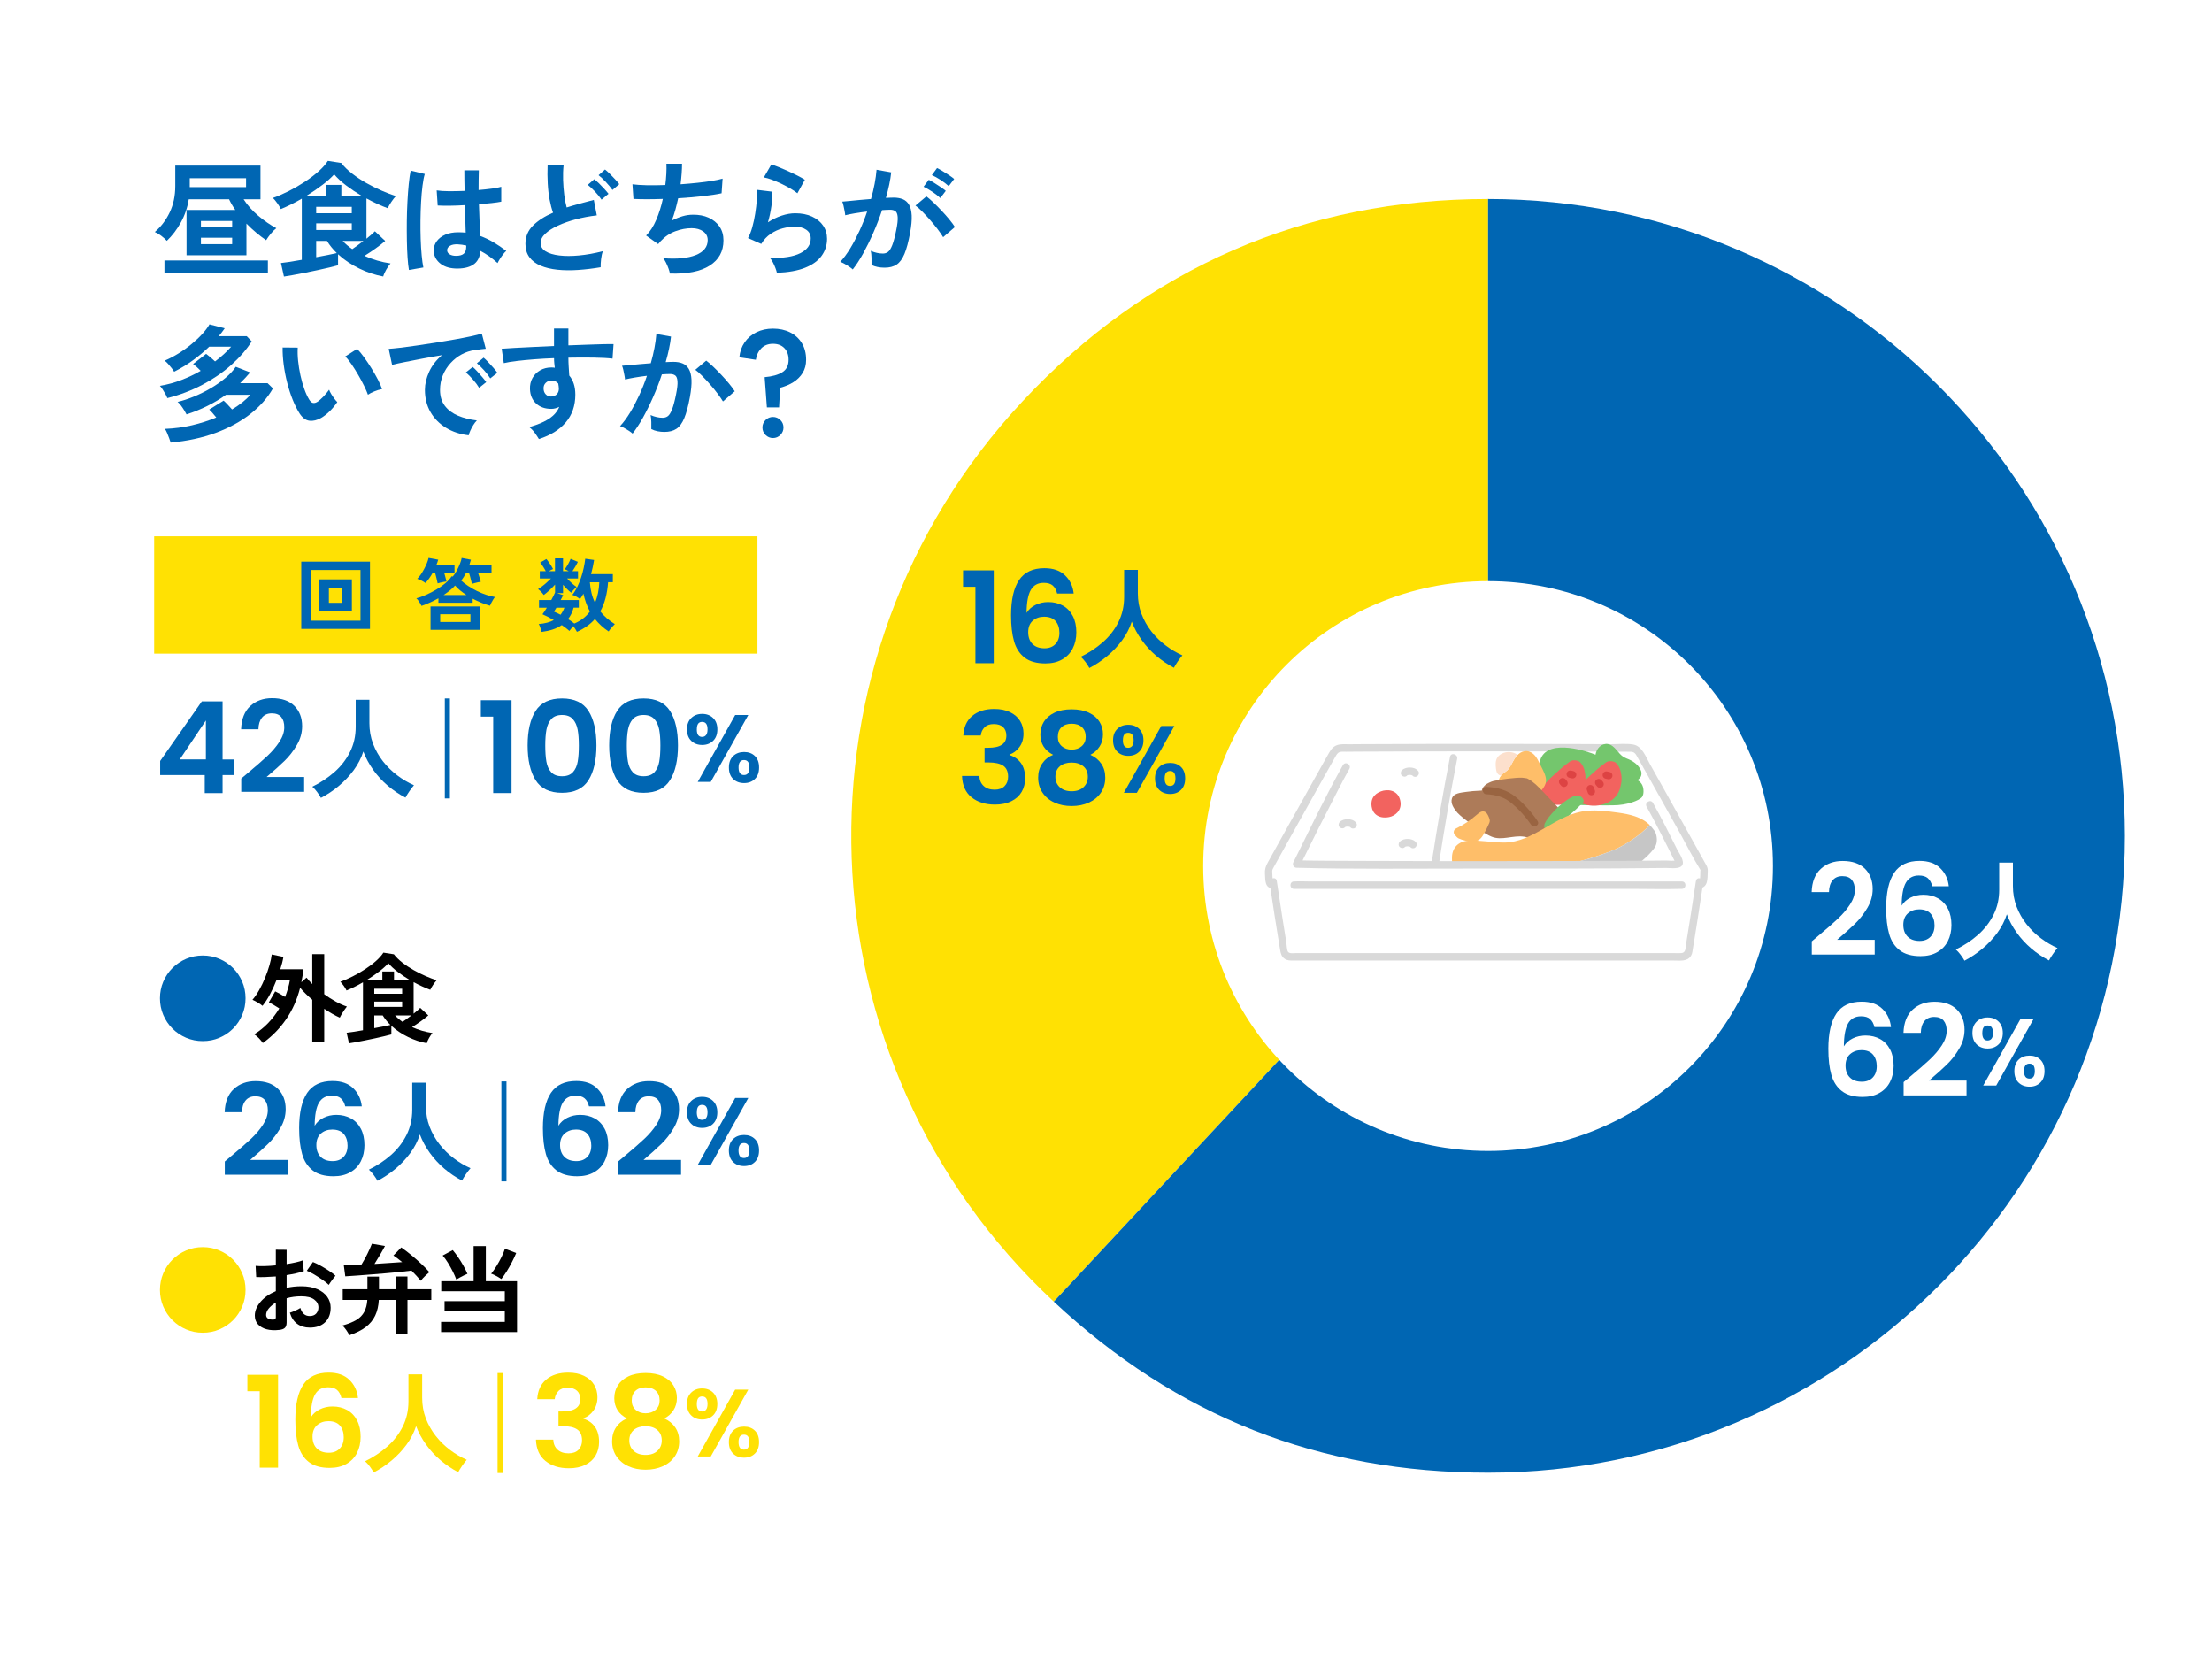 <?xml version="1.0" encoding="UTF-8"?><svg id="contents" xmlns="http://www.w3.org/2000/svg" viewBox="0 0 660 500"><defs><style>.cls-1{fill:#dd4343;}.cls-2{fill:#d9d9d9;}.cls-3{fill:#febe69;}.cls-4{fill:#0066b3;}.cls-5{fill:#c6c6c6;}.cls-6{fill:#ffe103;}.cls-7{fill:#fff;}.cls-8{fill:#f2635f;}.cls-9{fill:#ad7b59;}.cls-10{fill:#fce0cd;}.cls-11{fill:#74c66d;}.cls-12{fill:#996441;}</style></defs><rect class="cls-7" width="660" height="500"/><path class="cls-4" d="M69.05,344.85c2.43-2.03,4.37-3.72,5.81-5.07,1.44-1.35,2.65-2.77,3.61-4.24.96-1.47,1.44-2.91,1.44-4.33,0-1.29-.3-2.31-.91-3.04-.61-.73-1.55-1.1-2.81-1.1s-2.24.42-2.93,1.27-1.04,2.01-1.06,3.48h-5.17c.1-3.04,1.01-5.34,2.72-6.92,1.71-1.57,3.88-2.36,6.52-2.36,2.89,0,5.1.77,6.65,2.3,1.54,1.53,2.32,3.55,2.32,6.06,0,1.98-.53,3.86-1.6,5.66-1.06,1.8-2.28,3.36-3.65,4.69-1.37,1.33-3.15,2.93-5.36,4.81h11.21v4.41h-18.77v-3.95l1.98-1.67Z"/><path class="cls-4" d="M101.7,327.68c-.62-.53-1.51-.8-2.68-.8-1.75,0-3.03.7-3.86,2.11-.82,1.41-1.25,3.69-1.27,6.86.61-1.01,1.49-1.81,2.66-2.38,1.17-.57,2.43-.86,3.8-.86,1.65,0,3.1.36,4.37,1.06,1.27.71,2.25,1.74,2.96,3.1.71,1.36,1.06,2.98,1.06,4.88,0,1.8-.36,3.4-1.08,4.81-.72,1.41-1.78,2.5-3.17,3.29-1.39.79-3.05,1.18-4.98,1.18-2.63,0-4.71-.58-6.21-1.75-1.51-1.17-2.56-2.79-3.15-4.88-.6-2.09-.89-4.67-.89-7.73,0-4.64.8-8.14,2.39-10.51,1.6-2.37,4.12-3.55,7.56-3.55,2.66,0,4.72.72,6.19,2.17,1.47,1.44,2.32,3.24,2.55,5.4h-4.94c-.25-1.06-.69-1.86-1.31-2.39ZM95.76,338.17c-.91.79-1.37,1.93-1.37,3.42s.42,2.67,1.27,3.53c.85.86,2.05,1.29,3.59,1.29,1.37,0,2.45-.42,3.25-1.25.8-.84,1.2-1.96,1.2-3.38s-.39-2.63-1.16-3.5c-.77-.86-1.91-1.29-3.4-1.29-1.34,0-2.47.39-3.38,1.18Z"/><path class="cls-4" d="M112.64,352.29c-.31-.55-.69-1.14-1.16-1.77s-.94-1.15-1.42-1.57c2.44-1.19,4.64-2.65,6.6-4.37,1.96-1.73,3.5-3.72,4.64-5.99,1.13-2.27,1.7-4.76,1.7-7.49v-8.08h4.09v6.96c0,2.2.36,4.26,1.09,6.17.73,1.91,1.72,3.66,2.97,5.25s2.67,2.98,4.26,4.17c1.58,1.2,3.25,2.18,4.98,2.95-.42.46-.88,1.06-1.37,1.78-.5.73-.89,1.36-1.17,1.91-1.87-.97-3.63-2.16-5.28-3.56-1.65-1.41-3.1-2.98-4.34-4.72-1.24-1.74-2.23-3.56-2.95-5.48-.64,1.98-1.59,3.83-2.87,5.56-1.28,1.73-2.75,3.29-4.42,4.69-1.67,1.4-3.45,2.59-5.35,3.58Z"/><path class="cls-4" d="M149.6,352.46v-29.83h1.52v29.83h-1.52Z"/><path class="cls-4" d="M174.43,327.68c-.62-.53-1.51-.8-2.68-.8-1.75,0-3.03.7-3.86,2.11-.82,1.41-1.25,3.69-1.27,6.86.61-1.01,1.5-1.81,2.66-2.38,1.17-.57,2.43-.86,3.8-.86,1.65,0,3.1.36,4.37,1.06s2.25,1.74,2.96,3.1c.71,1.36,1.06,2.98,1.06,4.88,0,1.8-.36,3.4-1.08,4.81-.72,1.41-1.78,2.5-3.17,3.29-1.39.79-3.05,1.18-4.98,1.18-2.63,0-4.71-.58-6.21-1.75s-2.56-2.79-3.15-4.88c-.6-2.09-.89-4.67-.89-7.73,0-4.64.8-8.14,2.39-10.51,1.6-2.37,4.12-3.55,7.56-3.55,2.66,0,4.72.72,6.19,2.17,1.47,1.44,2.32,3.24,2.55,5.4h-4.94c-.25-1.06-.69-1.86-1.31-2.39ZM168.48,338.17c-.91.79-1.37,1.93-1.37,3.42s.42,2.67,1.27,3.53c.85.86,2.04,1.29,3.59,1.29,1.37,0,2.45-.42,3.25-1.25s1.2-1.96,1.2-3.38-.39-2.63-1.16-3.5c-.77-.86-1.91-1.29-3.4-1.29-1.34,0-2.47.39-3.38,1.18Z"/><path class="cls-4" d="M186.42,344.85c2.43-2.03,4.37-3.72,5.81-5.07,1.44-1.35,2.65-2.77,3.61-4.24.96-1.47,1.44-2.91,1.44-4.33,0-1.29-.3-2.31-.91-3.04-.61-.73-1.54-1.1-2.81-1.1s-2.24.42-2.93,1.27c-.68.85-1.04,2.01-1.06,3.48h-5.17c.1-3.04,1.01-5.34,2.72-6.92,1.71-1.57,3.88-2.36,6.52-2.36,2.89,0,5.1.77,6.65,2.3,1.54,1.53,2.32,3.55,2.32,6.06,0,1.98-.53,3.86-1.6,5.66-1.06,1.8-2.28,3.36-3.65,4.69s-3.15,2.93-5.36,4.81h11.21v4.41h-18.77v-3.95l1.98-1.67Z"/><path class="cls-4" d="M206.24,328.46c.84-.82,1.93-1.23,3.26-1.23s2.42.41,3.26,1.23c.84.82,1.27,1.95,1.27,3.39s-.42,2.6-1.27,3.42c-.85.82-1.93,1.23-3.26,1.23s-2.42-.41-3.26-1.23c-.85-.82-1.27-1.96-1.27-3.42s.42-2.57,1.27-3.39ZM207.91,331.85c0,1.5.52,2.25,1.57,2.25.51,0,.91-.19,1.2-.56.29-.37.43-.94.43-1.7,0-1.48-.54-2.22-1.62-2.22s-1.57.74-1.57,2.22ZM223.27,327.58l-11.2,19.95h-3.88l11.17-19.95h3.9ZM218.75,339.82c.84-.81,1.93-1.21,3.26-1.21s2.41.4,3.23,1.21c.83.81,1.24,1.94,1.24,3.41s-.41,2.6-1.24,3.42c-.83.82-1.9,1.23-3.23,1.23s-2.44-.41-3.28-1.23-1.25-1.96-1.25-3.42.42-2.6,1.27-3.41ZM220.36,343.23c0,1.5.54,2.25,1.62,2.25s1.6-.75,1.6-2.25-.53-2.22-1.6-2.22-1.62.74-1.62,2.22Z"/><path class="cls-6" d="M73.81,415.06v-4.9h9.16v27.7h-5.47v-22.8h-3.69Z"/><path class="cls-6" d="M100.56,414.68c-.62-.53-1.51-.8-2.68-.8-1.75,0-3.03.7-3.86,2.11-.82,1.41-1.25,3.69-1.27,6.86.61-1.01,1.49-1.81,2.66-2.38,1.17-.57,2.43-.86,3.8-.86,1.65,0,3.1.36,4.37,1.06,1.27.71,2.25,1.74,2.96,3.1.71,1.36,1.06,2.98,1.06,4.88,0,1.8-.36,3.4-1.08,4.81-.72,1.41-1.78,2.5-3.17,3.29-1.39.79-3.05,1.18-4.98,1.18-2.63,0-4.71-.58-6.21-1.75-1.51-1.17-2.56-2.79-3.15-4.88-.6-2.09-.89-4.67-.89-7.73,0-4.64.8-8.14,2.39-10.51,1.6-2.37,4.12-3.55,7.56-3.55,2.66,0,4.72.72,6.19,2.17,1.47,1.44,2.32,3.24,2.55,5.4h-4.94c-.25-1.06-.69-1.86-1.31-2.39ZM94.62,425.17c-.91.79-1.37,1.93-1.37,3.42s.42,2.67,1.27,3.53c.85.86,2.05,1.29,3.59,1.29,1.37,0,2.45-.42,3.25-1.25.8-.84,1.2-1.96,1.2-3.38s-.39-2.63-1.16-3.5c-.77-.86-1.91-1.29-3.4-1.29-1.34,0-2.47.39-3.38,1.18Z"/><path class="cls-6" d="M111.5,439.29c-.31-.55-.69-1.14-1.15-1.77s-.94-1.15-1.42-1.57c2.44-1.19,4.64-2.65,6.6-4.37,1.96-1.73,3.5-3.72,4.64-5.99,1.13-2.27,1.7-4.76,1.7-7.49v-8.08h4.09v6.96c0,2.2.36,4.26,1.09,6.17.73,1.91,1.72,3.66,2.97,5.25s2.67,2.98,4.26,4.17c1.58,1.2,3.25,2.18,4.98,2.95-.42.46-.87,1.06-1.37,1.78-.5.73-.89,1.36-1.17,1.91-1.87-.97-3.63-2.16-5.28-3.56-1.65-1.41-3.1-2.98-4.34-4.72-1.24-1.74-2.23-3.56-2.95-5.48-.64,1.98-1.6,3.83-2.87,5.56-1.28,1.73-2.75,3.29-4.42,4.69-1.67,1.4-3.45,2.59-5.35,3.58Z"/><path class="cls-6" d="M148.46,439.46v-29.83h1.52v29.83h-1.52Z"/><path class="cls-6" d="M162.96,411.58c1.66-1.38,3.84-2.07,6.56-2.07,1.85,0,3.43.32,4.75.97,1.32.65,2.31,1.52,2.98,2.62.67,1.1,1.01,2.35,1.01,3.74,0,1.6-.41,2.94-1.23,4.05-.82,1.1-1.81,1.84-2.95,2.22v.15c1.47.46,2.62,1.27,3.44,2.43.82,1.17,1.23,2.66,1.23,4.48,0,1.52-.35,2.88-1.04,4.07-.7,1.19-1.72,2.12-3.08,2.79-1.36.67-2.98,1.01-4.88,1.01-2.86,0-5.19-.72-6.99-2.17-1.8-1.44-2.75-3.57-2.85-6.38h5.17c.05,1.24.47,2.24,1.27,2.98.8.75,1.89,1.12,3.29,1.12,1.29,0,2.29-.36,2.98-1.08.7-.72,1.04-1.65,1.04-2.79,0-1.52-.48-2.61-1.44-3.27-.96-.66-2.46-.99-4.48-.99h-1.1v-4.37h1.1c3.6,0,5.4-1.2,5.4-3.61,0-1.09-.32-1.94-.97-2.55-.65-.61-1.58-.91-2.79-.91s-2.11.32-2.75.97c-.65.65-1.02,1.46-1.12,2.45h-5.21c.13-2.53,1.02-4.49,2.68-5.87Z"/><path class="cls-6" d="M183.29,417.07c0-1.37.35-2.62,1.04-3.74.7-1.13,1.75-2.03,3.15-2.7,1.41-.67,3.12-1.01,5.15-1.01s3.74.34,5.15,1.01c1.41.67,2.46,1.57,3.15,2.7.7,1.13,1.04,2.38,1.04,3.74s-.34,2.62-1.03,3.67c-.68,1.05-1.6,1.87-2.74,2.45,1.39.61,2.48,1.5,3.27,2.66s1.18,2.55,1.18,4.14c0,1.72-.44,3.22-1.31,4.5-.87,1.28-2.07,2.26-3.59,2.95-1.52.68-3.23,1.03-5.13,1.03s-3.6-.34-5.11-1.03c-1.51-.68-2.7-1.67-3.57-2.95-.87-1.28-1.31-2.78-1.31-4.5,0-1.6.39-2.98,1.18-4.16.79-1.18,1.87-2.06,3.27-2.64-2.53-1.32-3.8-3.36-3.8-6.12ZM189.12,426.61c-.9.74-1.35,1.79-1.35,3.15,0,1.27.44,2.3,1.31,3.1s2.06,1.2,3.55,1.2,2.67-.41,3.53-1.22c.86-.81,1.29-1.84,1.29-3.08,0-1.34-.44-2.39-1.33-3.14-.89-.75-2.05-1.12-3.5-1.12s-2.62.37-3.52,1.1ZM195.69,414.94c-.75-.68-1.77-1.03-3.06-1.03s-2.27.34-3.02,1.03c-.75.68-1.12,1.66-1.12,2.93,0,1.14.39,2.05,1.16,2.74.77.68,1.77,1.03,2.98,1.03s2.22-.35,3-1.04c.78-.7,1.18-1.62,1.18-2.76,0-1.24-.37-2.2-1.12-2.89Z"/><path class="cls-6" d="M206.24,415.46c.84-.82,1.93-1.23,3.26-1.23s2.42.41,3.26,1.23c.84.82,1.27,1.95,1.27,3.39s-.42,2.6-1.27,3.42c-.85.82-1.93,1.23-3.26,1.23s-2.42-.41-3.26-1.23c-.85-.82-1.27-1.96-1.27-3.42s.42-2.57,1.27-3.39ZM207.91,418.85c0,1.5.52,2.25,1.57,2.25.51,0,.91-.19,1.2-.56.29-.37.43-.94.43-1.7,0-1.48-.54-2.22-1.62-2.22s-1.57.74-1.57,2.22ZM223.27,414.58l-11.2,19.95h-3.88l11.17-19.95h3.9ZM218.75,426.82c.84-.81,1.93-1.21,3.26-1.21s2.41.4,3.23,1.21c.83.81,1.24,1.94,1.24,3.41s-.41,2.6-1.24,3.42c-.83.82-1.9,1.23-3.23,1.23s-2.44-.41-3.28-1.23-1.25-1.96-1.25-3.42.42-2.6,1.27-3.41ZM220.36,430.23c0,1.5.54,2.25,1.62,2.25s1.6-.75,1.6-2.25-.53-2.22-1.6-2.22-1.62.74-1.62,2.22Z"/><path class="cls-4" d="M60.5,310.6c-1.76,0-3.41-.33-4.96-.99-1.55-.66-2.91-1.57-4.08-2.74s-2.08-2.53-2.74-4.08c-.66-1.55-.99-3.2-.99-4.96s.33-3.41.99-4.96c.66-1.55,1.57-2.9,2.74-4.07,1.17-1.17,2.53-2.08,4.08-2.74,1.55-.66,3.2-.99,4.96-.99s3.41.33,4.96.99c1.55.66,2.9,1.57,4.07,2.74,1.17,1.17,2.08,2.53,2.74,4.07.66,1.55.99,3.2.99,4.96s-.33,3.41-.99,4.96c-.66,1.55-1.57,2.91-2.74,4.08s-2.53,2.08-4.07,2.74c-1.55.66-3.2.99-4.96.99Z"/><path d="M78.43,311.18c-.31-.46-.7-.94-1.16-1.42-.46-.48-.94-.88-1.42-1.19,1.55-.95,2.95-2.08,4.21-3.41,1.26-1.32,2.35-2.76,3.28-4.31-.54-.35-1.1-.69-1.67-1.03-.57-.34-1.05-.6-1.44-.8l1.88-3.25c.42.19.9.44,1.44.74.53.3,1.04.6,1.52.91.33-.85.62-1.71.87-2.57s.44-1.72.58-2.57h-3.97c-.6,1.55-1.27,3.01-2,4.38-.74,1.37-1.48,2.51-2.23,3.42-.35-.31-.82-.64-1.42-.99-.6-.35-1.12-.62-1.57-.81.68-.77,1.34-1.74,1.99-2.89.65-1.15,1.24-2.37,1.77-3.67.53-1.29.97-2.56,1.32-3.78.35-1.23.57-2.29.67-3.18l3.48.73c-.19,1.16-.5,2.39-.93,3.68h6.9c-.14,1.32-.34,2.6-.61,3.86l1.54-1.36c.25.33.52.65.81.96s.59.63.9.96v-8.93h3.57v11.95c1.14.83,2.3,1.57,3.48,2.22,1.18.65,2.27,1.14,3.28,1.46-.19.23-.43.56-.72.97s-.57.84-.83,1.28c-.26.44-.45.79-.57,1.06-.71-.31-1.46-.69-2.25-1.15s-1.58-.95-2.39-1.49v10h-3.57v-12.7c-.68-.58-1.32-1.17-1.94-1.77-.62-.6-1.18-1.2-1.68-1.8-.91,3.56-2.31,6.7-4.21,9.44-1.89,2.74-4.2,5.08-6.9,7.03Z"/><path d="M104.13,311.27l-.7-3.16c.41-.04,1.05-.13,1.93-.26.88-.14,1.86-.3,2.94-.49v-14.3c-.83.48-1.67.93-2.51,1.35s-1.64.78-2.39,1.09c-.19-.41-.46-.86-.81-1.35-.35-.49-.7-.91-1.04-1.26,1.2-.42,2.44-.96,3.71-1.61,1.28-.65,2.51-1.36,3.71-2.15,1.2-.78,2.27-1.59,3.22-2.44.95-.84,1.68-1.67,2.2-2.48l3.13.49c.66.85,1.5,1.68,2.52,2.48,1.02.8,2.14,1.54,3.35,2.22s2.41,1.28,3.61,1.8c1.2.52,2.29.94,3.28,1.25-.37.41-.72.87-1.07,1.39-.35.52-.63,1.01-.84,1.45-.77-.29-1.58-.63-2.42-1.01s-1.69-.81-2.54-1.28v9.42c.43-.35.81-.67,1.16-.97.35-.3.62-.56.81-.77l2.41,2.26c-.6.52-1.34,1.1-2.23,1.74-.89.64-1.76,1.22-2.61,1.74.95.43,1.93.79,2.96,1.09,1.02.3,2.07.53,3.13.68-.33.37-.67.86-1.01,1.46-.35.61-.58,1.13-.7,1.58-1.86-.33-3.72-.95-5.6-1.86-1.88-.91-3.53-2.02-4.96-3.34v2.58c-.48.13-1.15.3-2,.51s-1.79.42-2.81.64c-1.02.22-2.05.44-3.07.64-1.03.2-1.96.38-2.8.54-.84.15-1.49.26-1.96.32ZM109.5,292.33h4.58v-2.49h3.48v2.49h4.64c-1.24-.73-2.42-1.53-3.54-2.38s-2.05-1.71-2.78-2.58c-.71.79-1.64,1.62-2.77,2.48-1.13.86-2.33,1.69-3.61,2.48ZM111.67,296.48h8.32v-1.51h-8.32v1.51ZM111.67,300.39h8.32v-1.57h-8.32v1.57ZM111.67,306.74c.99-.17,1.91-.35,2.77-.52.86-.17,1.54-.32,2.04-.44-.93-.91-1.69-1.86-2.29-2.84h-2.52v3.8ZM120.11,304.86c.41-.27.84-.58,1.29-.91s.89-.67,1.32-1h-4.84c.62.68,1.36,1.32,2.23,1.91Z"/><path class="cls-6" d="M60.5,397.6c-1.76,0-3.41-.33-4.96-.99-1.55-.66-2.91-1.57-4.08-2.74s-2.08-2.53-2.74-4.08c-.66-1.55-.99-3.2-.99-4.96s.33-3.41.99-4.96c.66-1.55,1.57-2.9,2.74-4.07,1.17-1.17,2.53-2.08,4.08-2.74,1.55-.66,3.2-.99,4.96-.99s3.41.33,4.96.99c1.55.66,2.9,1.57,4.07,2.74,1.17,1.17,2.08,2.53,2.74,4.07.66,1.55.99,3.2.99,4.96s-.33,3.41-.99,4.96c-.66,1.55-1.57,2.91-2.74,4.08s-2.53,2.08-4.07,2.74c-1.55.66-3.2.99-4.96.99Z"/><path d="M83.34,396.76c-1.43.17-2.7.11-3.8-.19-1.1-.3-1.96-.8-2.58-1.49s-.93-1.57-.93-2.61c0-1.37.56-2.72,1.67-4.04,1.11-1.32,2.64-2.4,4.6-3.23v-4.38c-1.06.08-2.09.14-3.09.17-1,.04-1.92.04-2.77,0l-.17-3.33c.73.08,1.63.1,2.7.07s2.17-.1,3.33-.22v-4.67l3.22.03v4.26c.97-.16,1.87-.32,2.71-.51s1.53-.38,2.07-.59l.35,3.19c-.68.25-1.46.47-2.35.67-.89.19-1.82.37-2.78.52v3.8c.68-.15,1.38-.27,2.12-.35s1.5-.12,2.29-.12c1.86,0,3.44.29,4.74.86,1.3.57,2.29,1.33,2.97,2.29s1.02,2.04,1.02,3.23c0,1.86-.56,3.32-1.68,4.38-1.12,1.06-2.64,1.58-4.55,1.57-1.49,0-2.74-.37-3.75-1.12-1.02-.74-1.75-1.85-2.19-3.32.45-.14.99-.34,1.62-.62.64-.28,1.14-.55,1.51-.8.48,1.61,1.41,2.41,2.78,2.41.85,0,1.5-.25,1.94-.74.44-.49.67-1.11.67-1.84,0-.95-.43-1.73-1.28-2.36-.85-.63-2.13-.94-3.83-.94-1.55,0-3.01.19-4.38.58v7.22c0,.72-.17,1.24-.49,1.58-.33.34-.89.55-1.68.65ZM81.25,393.68c.37.02.63-.02.8-.12.16-.1.25-.27.25-.52v-4.44c-.89.54-1.59,1.13-2.12,1.77-.52.64-.78,1.28-.78,1.91,0,.45.16.78.49,1.02.33.23.78.36,1.36.38ZM98.1,383.33c-.46-.46-1.09-.97-1.89-1.52-.79-.55-1.6-1.07-2.44-1.57-.83-.49-1.58-.87-2.23-1.12l1.83-2.61c.7.27,1.46.64,2.29,1.1s1.64.96,2.44,1.48c.79.52,1.46,1.02,2,1.51-.19.21-.43.5-.71.87s-.54.72-.78,1.07c-.24.35-.41.61-.51.78Z"/><path d="M104.24,398.35c-.25-.5-.56-1.02-.93-1.55s-.74-.98-1.13-1.35c1.74-.48,3.13-1.04,4.18-1.68s1.82-1.44,2.33-2.41c.51-.97.82-2.15.91-3.54h-7.34v-3.19h7.37v-3.77h3.45v3.77h5.05v-3.8h3.45v3.8h7.11v3.19h-7.11v10.29h-3.45v-10.29h-5.1c-.1,1.8-.46,3.36-1.09,4.68-.63,1.33-1.57,2.46-2.81,3.41-1.25.95-2.88,1.76-4.89,2.44ZM125.56,382.11c-.37-.44-.79-.93-1.26-1.45-.47-.52-.98-1.05-1.52-1.59-1.03.14-2.2.27-3.54.41s-2.74.27-4.22.39c-1.48.13-2.95.25-4.41.36-1.46.12-2.84.22-4.15.32s-2.45.17-3.44.23l-.43-3.25c.71-.04,1.52-.07,2.41-.1.89-.03,1.84-.07,2.84-.13.62-1.01,1.21-2.07,1.77-3.21s1.01-2.14,1.36-3.03l3.89.67c-.37.71-.84,1.57-1.42,2.55-.58.99-1.15,1.92-1.71,2.81,1.49-.1,2.94-.19,4.36-.29s2.72-.18,3.9-.26c-.46-.39-.92-.75-1.36-1.09-.45-.34-.86-.63-1.25-.88l2.35-2.41c.97.68,1.97,1.44,3,2.29,1.03.85,2.02,1.72,2.96,2.6s1.75,1.71,2.42,2.48c-.37.31-.8.7-1.3,1.17-.5.47-.92.94-1.25,1.41Z"/><path d="M131.6,397.4v-3.04h19.02v-3.19h-17.98v-2.99h17.98v-2.96h-18.97v-2.99h9.66v-10.47h3.65v10.47h9.31v15.17h-22.68ZM136.15,381.74c-.25-.7-.6-1.49-1.04-2.38-.45-.89-.93-1.76-1.46-2.62-.53-.86-1.06-1.58-1.58-2.16l3.02-1.62c.54.64,1.09,1.36,1.64,2.17.55.81,1.06,1.64,1.54,2.49.47.85.87,1.65,1.2,2.41-.27.1-.61.25-1.03.46-.42.21-.83.43-1.25.65-.42.22-.76.42-1.03.59ZM149.58,381.59c-.23-.17-.53-.37-.9-.58s-.74-.42-1.13-.61-.72-.33-1.01-.41c.5-.6,1.03-1.34,1.58-2.23.55-.89,1.06-1.8,1.52-2.74.46-.94.8-1.76,1.02-2.48l3.36,1.28c-.35.85-.77,1.76-1.28,2.74-.5.98-1.03,1.9-1.58,2.78-.55.88-1.08,1.63-1.58,2.25Z"/><path class="cls-4" d="M55.66,76.14v-13.51h14.54c-.77-1.11-1.38-2.17-1.85-3.18h-12.02c-.4,2.47-1.18,4.77-2.37,6.92s-2.58,3.97-4.18,5.48c-.47-.52-1.04-1.02-1.7-1.52-.67-.49-1.29-.86-1.89-1.11,1.87-1.6,3.36-3.56,4.46-5.88,1.1-2.32,1.65-4.93,1.65-7.84v-6.1h25.42v10.06h-5.03c1.16,1.8,2.63,3.45,4.4,4.94,1.78,1.49,3.56,2.72,5.36,3.68-.52.39-1.07.94-1.65,1.65s-1.04,1.35-1.39,1.94c-.91-.62-1.88-1.35-2.9-2.2-1.02-.85-2.02-1.77-2.98-2.76v9.44h-17.87ZM49.07,81.47v-3.77h30.86v3.77h-30.86ZM56.62,55.83h16.8v-2.66h-16.8v2.66ZM59.95,67.85h9.32v-1.92h-9.32v1.92ZM59.95,72.85h9.32v-1.92h-9.32v1.92Z"/><path class="cls-4" d="M84.72,82.5l-.89-4.03c.52-.05,1.34-.16,2.46-.33,1.12-.17,2.37-.38,3.76-.63v-18.24c-1.06.62-2.13,1.19-3.2,1.72-1.07.53-2.09.99-3.05,1.39-.25-.52-.59-1.09-1.04-1.72-.44-.63-.89-1.17-1.33-1.61,1.53-.54,3.11-1.23,4.74-2.05,1.63-.83,3.21-1.74,4.74-2.74,1.53-1,2.9-2.04,4.11-3.11,1.21-1.07,2.15-2.13,2.81-3.16l4,.63c.84,1.09,1.91,2.14,3.22,3.16,1.31,1.02,2.73,1.97,4.27,2.83s3.08,1.63,4.61,2.29,2.92,1.2,4.18,1.59c-.47.52-.92,1.11-1.37,1.78-.44.67-.8,1.28-1.07,1.85-.99-.37-2.02-.8-3.09-1.29-1.07-.49-2.15-1.04-3.24-1.63v12.02c.54-.44,1.04-.86,1.48-1.24.44-.38.79-.71,1.04-.98l3.07,2.89c-.76.67-1.71,1.41-2.85,2.22-1.14.81-2.25,1.55-3.33,2.22,1.21.54,2.47,1.01,3.77,1.39,1.31.38,2.64.67,4,.87-.42.47-.85,1.09-1.29,1.87-.44.78-.74,1.45-.89,2.02-2.37-.42-4.75-1.21-7.14-2.37s-4.5-2.58-6.33-4.26v3.29c-.62.17-1.47.39-2.55.65-1.09.26-2.28.53-3.59.81-1.31.28-2.62.55-3.92.81-1.31.26-2.5.49-3.57.68-1.07.2-1.91.33-2.5.41ZM91.56,58.34h5.85v-3.18h4.44v3.18h5.92c-1.58-.94-3.08-1.95-4.51-3.03-1.43-1.09-2.61-2.18-3.55-3.29-.91,1.01-2.09,2.07-3.53,3.16s-2.98,2.15-4.61,3.16ZM94.34,63.63h10.62v-1.92h-10.62v1.92ZM94.34,68.63h10.62v-2h-10.62v2ZM94.34,76.73c1.26-.22,2.44-.44,3.53-.67,1.1-.22,1.97-.41,2.61-.56-1.18-1.16-2.16-2.37-2.92-3.63h-3.22v4.85ZM105.1,74.33c.52-.35,1.07-.73,1.65-1.17.58-.43,1.14-.86,1.68-1.28h-6.18c.79.86,1.74,1.68,2.85,2.44Z"/><path class="cls-4" d="M122.01,80.54c-.17-.96-.31-2.2-.41-3.72-.1-1.52-.17-3.21-.2-5.07s-.04-3.79-.02-5.77c.02-1.99.09-3.93.19-5.83.1-1.9.23-3.65.39-5.25.16-1.6.35-2.94.57-4l4.22,1c-.27.86-.5,2.02-.68,3.48-.19,1.46-.33,3.08-.43,4.87-.1,1.79-.16,3.63-.18,5.53-.02,1.9,0,3.74.06,5.53.06,1.79.16,3.42.3,4.9.14,1.48.3,2.68.5,3.59l-4.29.74ZM135.73,80.1c-1.92-.1-3.47-.67-4.62-1.7-1.16-1.04-1.73-2.32-1.7-3.85.02-.94.33-1.81.92-2.61.59-.8,1.43-1.44,2.52-1.92,1.08-.48,2.38-.72,3.88-.72.79,0,1.53.04,2.22.11-.02-1.08-.06-2.32-.11-3.7-.05-1.38-.1-2.89-.15-4.51-1.53.1-3.01.15-4.44.17-1.43.01-2.65,0-3.66-.06l-.3-4.51c.91.15,2.11.23,3.61.24,1.49.01,3.06-.02,4.72-.09-.02-.99-.04-1.99-.06-3.02-.01-1.02-.02-2.07-.02-3.13h4.33c-.02.94-.04,1.9-.06,2.89-.01.99-.02,1.99-.02,3,1.48-.12,2.82-.27,4.03-.43,1.21-.16,2.12-.34,2.74-.54v4.44c-.69.15-1.63.28-2.81.41-1.18.12-2.47.25-3.85.37.05,1.8.11,3.52.19,5.16.07,1.64.14,3.08.19,4.31,1.38.49,2.71,1.12,4,1.89,1.28.76,2.54,1.62,3.77,2.55-.27.22-.59.56-.94,1.02-.36.46-.68.93-.98,1.41s-.52.88-.67,1.2c-1.65-1.5-3.35-2.71-5.11-3.63-.17,1.95-.92,3.34-2.24,4.16-1.32.83-3.11,1.19-5.38,1.09ZM136.07,76.32c1.01,0,1.77-.2,2.28-.61.5-.41.76-1.14.76-2.2v-.26c-.84-.2-1.71-.32-2.63-.37-.91-.02-1.65.12-2.2.44-.55.32-.85.74-.87,1.26-.02.52.21.94.7,1.26.49.32,1.15.48,1.96.48Z"/><path class="cls-4" d="M179.23,79.73c-2.32.39-4.58.67-6.77.81-2.2.15-4.24.12-6.14-.07-1.9-.2-3.56-.6-5-1.2-1.43-.6-2.55-1.44-3.35-2.52-.8-1.07-1.2-2.41-1.2-4.01,0-2.12.75-3.93,2.24-5.42,1.49-1.49,3.5-2.78,6.01-3.87-.4-1.06-.73-2.34-1.02-3.83-.28-1.49-.48-3.12-.57-4.88-.1-1.76-.11-3.57-.04-5.42h4.77c-.15,1.36-.2,2.82-.15,4.38.05,1.57.17,3.06.35,4.5.19,1.43.43,2.66.72,3.7,1.23-.39,2.53-.78,3.9-1.15,1.37-.37,2.77-.74,4.2-1.11l.89,4.62c-2.17.25-4.26.64-6.25,1.17-2,.53-3.79,1.16-5.36,1.89-1.58.73-2.83,1.53-3.76,2.41-.93.88-1.39,1.79-1.39,2.76,0,1.04.49,1.86,1.48,2.48.99.62,2.34,1.03,4.07,1.24,1.73.21,3.71.21,5.94,0,2.23-.21,4.59-.63,7.09-1.28-.25.62-.43,1.41-.54,2.37s-.15,1.78-.13,2.44ZM179.48,59.56c-.49-.74-1.14-1.54-1.94-2.39-.8-.85-1.52-1.52-2.16-2.02l1.96-1.7c.37.3.83.72,1.39,1.26.55.54,1.09,1.1,1.61,1.67.52.57.92,1.05,1.22,1.44l-2.07,1.74ZM182.74,56.68c-.52-.74-1.18-1.54-1.98-2.39-.8-.85-1.52-1.52-2.16-2.02l1.92-1.7c.39.3.86.72,1.41,1.26.54.54,1.08,1.1,1.61,1.67.53.57.94,1.05,1.24,1.44l-2.04,1.74Z"/><path class="cls-4" d="M199.88,81.58c-.07-.42-.22-.92-.43-1.5s-.45-1.15-.72-1.7c-.27-.56-.56-1-.85-1.35,4.12.32,7.36,0,9.73-.94,2.37-.95,3.55-2.44,3.55-4.46,0-1.08-.45-1.95-1.35-2.59-.9-.64-2.04-.96-3.42-.96-1.6,0-3.23.3-4.88.91-1.65.6-3.15,1.62-4.48,3.05-.1.12-.2.25-.31.39s-.23.27-.35.39l-3.59-2.55c1.18-1.16,2.19-2.73,3.03-4.7.84-1.97,1.49-4.05,1.96-6.22-3.43.12-6.35.12-8.77,0l-.3-4.37c1.09.15,2.49.24,4.22.28,1.73.04,3.59.02,5.59-.06.3-2.34.41-4.46.33-6.36h4.66c0,1.8-.15,3.85-.44,6.14,1.73-.12,3.39-.27,4.99-.44,1.6-.17,3.06-.36,4.37-.57,1.31-.21,2.37-.44,3.18-.68l-.3,4.37c-1.46.32-3.34.61-5.66.87-2.32.26-4.75.46-7.29.61-.25,1.13-.52,2.27-.83,3.4-.31,1.13-.67,2.23-1.09,3.29,1.09-.57,2.15-1,3.2-1.31,1.05-.31,2.09-.46,3.13-.46,1.75-.02,3.31.27,4.68.89s2.45,1.5,3.24,2.65c.79,1.15,1.18,2.52,1.18,4.13,0,3.26-1.37,5.76-4.11,7.51s-6.7,2.54-11.88,2.37Z"/><path class="cls-4" d="M231.8,81.39c-.07-.37-.22-.84-.43-1.41-.21-.57-.46-1.13-.76-1.7-.3-.57-.59-1.01-.89-1.33,3.95.1,6.96-.37,9.05-1.41,2.08-1.04,3.13-2.5,3.13-4.4,0-1.11-.44-1.97-1.33-2.59-.89-.62-2.05-.93-3.48-.93-1.11,0-2.29.17-3.55.5-1.26.33-2.45.88-3.57,1.63-1.12.75-2.07,1.76-2.83,3.02l-3.96-1.74c.49-.86.92-1.94,1.28-3.24.36-1.29.65-2.65.87-4.05.22-1.41.38-2.74.48-4,.1-1.26.11-2.29.04-3.11l4.62.56c.02,1.21-.07,2.63-.3,4.27s-.57,3.26-1.04,4.87c1.31-.86,2.68-1.53,4.11-2,1.43-.47,2.77-.7,4.03-.7,1.92,0,3.59.33,5.01.98,1.42.65,2.52,1.55,3.31,2.7.79,1.15,1.18,2.46,1.18,3.94,0,1.88-.54,3.56-1.61,5.05-1.07,1.49-2.71,2.68-4.92,3.57-2.21.89-5.03,1.39-8.45,1.52ZM237.94,57.67c-.62-.49-1.35-.99-2.2-1.48-.85-.49-1.75-.96-2.68-1.41-.94-.44-1.86-.83-2.76-1.17-.9-.33-1.7-.56-2.39-.68l2.22-3.85c.64.17,1.41.44,2.29.8.89.36,1.82.76,2.79,1.2.97.44,1.9.89,2.77,1.33.88.44,1.6.85,2.16,1.22l-2.22,4.03Z"/><path class="cls-4" d="M254.44,80.39c-.22-.22-.57-.49-1.04-.81-.47-.32-.95-.62-1.44-.89-.49-.27-.91-.46-1.26-.56,1.04-1.11,2.03-2.46,3-4.05.96-1.59,1.87-3.32,2.74-5.2.86-1.87,1.63-3.8,2.29-5.77-1.26.15-2.47.32-3.64.52-1.17.2-2.14.4-2.9.59-.02-.32-.09-.75-.19-1.29-.1-.54-.21-1.08-.33-1.61-.12-.53-.25-.92-.37-1.17.57-.05,1.31-.12,2.22-.2.91-.09,1.92-.19,3.03-.3,1.11-.11,2.22-.2,3.33-.28.44-1.55.81-3.08,1.09-4.57.28-1.49.47-2.88.57-4.16l4.37.78c-.12,1.14-.32,2.35-.59,3.64-.27,1.29-.6,2.62-1,3.98.49-.02.94-.04,1.33-.06.39-.01.74-.02,1.04-.02.99,0,1.87.15,2.65.46.78.31,1.4.85,1.87,1.63.47.78.74,1.85.81,3.22.07,1.37-.09,3.11-.48,5.24-.49,2.66-1.05,4.75-1.68,6.25-.63,1.5-1.41,2.57-2.35,3.18-.94.62-2.13.92-3.59.92s-2.78-.27-3.89-.81c.02-.59.02-1.31,0-2.15-.02-.84-.1-1.53-.22-2.07,1.23.54,2.44.81,3.63.81.59,0,1.1-.17,1.54-.5.43-.33.84-1,1.24-2,.39-1,.79-2.47,1.18-4.42.37-1.8.52-3.14.44-4.01-.07-.88-.31-1.45-.7-1.72-.4-.27-.89-.41-1.48-.41-.69,0-1.52.04-2.48.11-.76,2.29-1.63,4.55-2.61,6.77-.97,2.22-1.99,4.27-3.03,6.16-1.05,1.89-2.08,3.47-3.09,4.75ZM281.41,70.77c-.4-.67-.94-1.46-1.63-2.37-.69-.91-1.44-1.83-2.26-2.76-.81-.92-1.6-1.78-2.37-2.55-.76-.78-1.43-1.36-2-1.76l3.26-2.74c.59.44,1.28,1.04,2.07,1.79.79.75,1.6,1.57,2.44,2.46.84.89,1.62,1.76,2.33,2.63s1.27,1.62,1.67,2.26l-3.51,3.03ZM280.56,59.08c-.64-.62-1.45-1.25-2.42-1.89s-1.83-1.13-2.57-1.48l1.55-2.07c.42.2.96.5,1.61.91.65.41,1.3.83,1.94,1.26.64.43,1.15.81,1.52,1.13l-1.63,2.15ZM283.07,55.53c-.67-.62-1.49-1.24-2.46-1.87-.97-.63-1.83-1.1-2.57-1.42l1.55-2.11c.42.2.96.49,1.61.89.65.4,1.31.81,1.96,1.24.65.43,1.17.81,1.54,1.13l-1.63,2.15Z"/><path class="cls-4" d="M49.92,118.77c-.1-.32-.28-.72-.55-1.2-.27-.48-.56-.95-.85-1.41-.3-.46-.57-.81-.81-1.05,2.22-.37,4.35-.95,6.4-1.74,2.05-.79,3.97-1.7,5.77-2.74-.4-.42-.8-.81-1.22-1.18s-.76-.65-1.04-.85l3.88-3.03c.37.27.8.61,1.28,1.02.48.41.94.82,1.39,1.24.96-.72,1.85-1.45,2.66-2.2s1.53-1.49,2.15-2.2h-6.55c-1.48,1.43-3.1,2.78-4.85,4.05-1.75,1.27-3.63,2.41-5.62,3.42-.15-.27-.4-.63-.74-1.07-.35-.44-.71-.88-1.09-1.31-.38-.43-.72-.73-1.02-.91,1.41-.59,2.8-1.32,4.18-2.18,1.38-.86,2.68-1.79,3.88-2.79,1.21-1,2.28-2,3.2-3.02s1.63-1.96,2.13-2.85l4.55,1.18c-.27.39-.56.79-.85,1.18-.3.4-.6.79-.93,1.18h8.36l1.48,1.55c-1.58,2.47-3.63,4.82-6.14,7.05-2.52,2.23-5.39,4.2-8.62,5.9-3.23,1.7-6.71,3.02-10.43,3.96ZM50.92,132.02c-.1-.32-.25-.75-.44-1.28-.2-.53-.41-1.06-.63-1.59-.22-.53-.44-.93-.67-1.2,2.79-.1,5.49-.46,8.1-1.07,2.61-.62,5.03-1.39,7.25-2.33-.4-.49-.79-.96-1.18-1.41-.4-.44-.7-.76-.92-.96l4.29-2.66c.32.27.7.65,1.15,1.13.44.48.9.98,1.37,1.5,2.34-1.41,4.16-2.86,5.44-4.37h-7.25c-3.45,2.47-7.38,4.42-11.77,5.85-.15-.3-.37-.69-.67-1.18-.3-.49-.62-.98-.98-1.46-.36-.48-.7-.84-1.02-1.09,1.48-.34,3.07-.86,4.77-1.55,1.7-.69,3.37-1.51,5-2.46,1.63-.95,3.11-1.98,4.44-3.09,1.33-1.11,2.38-2.23,3.15-3.37l4.29,1.67c-.96,1.13-1.96,2.21-3,3.22h8.21l1.59,1.55c-1.6,2.81-3.85,5.36-6.75,7.64-2.9,2.28-6.35,4.16-10.36,5.64-4.01,1.48-8.48,2.44-13.41,2.89Z"/><path class="cls-4" d="M95.81,124.69c-1.23.69-2.39.97-3.48.83-1.09-.13-2.05-.83-2.89-2.09-.76-1.18-1.47-2.58-2.11-4.18-.64-1.6-1.19-3.3-1.65-5.11-.46-1.8-.8-3.6-1.04-5.4-.23-1.8-.34-3.49-.31-5.07l4.51.04c-.07,1.21-.04,2.53.11,3.96.15,1.43.38,2.87.7,4.33.32,1.46.7,2.81,1.15,4.05.44,1.25.92,2.29,1.44,3.13.35.59.72.93,1.13,1.02.41.09.84-.02,1.31-.31.59-.39,1.21-.94,1.87-1.63.65-.69,1.2-1.36,1.65-2,.12.37.33.79.61,1.26.28.47.59.93.92,1.37s.63.8.91,1.07c-.67.99-1.42,1.9-2.28,2.74-.85.84-1.71,1.5-2.57,2ZM109.79,117.78c-.25-.72-.63-1.6-1.15-2.66s-1.11-2.17-1.78-3.31c-.67-1.15-1.33-2.21-2-3.18-.67-.97-1.28-1.73-1.85-2.28l3.55-2.26c.62.62,1.3,1.44,2.05,2.48.75,1.04,1.49,2.14,2.22,3.31.73,1.17,1.37,2.31,1.94,3.4.57,1.1.97,2.03,1.22,2.79-.77.15-1.54.38-2.31.7-.78.32-1.41.65-1.91,1Z"/><path class="cls-4" d="M139.85,129.87c-2.57-.3-4.83-1.05-6.81-2.26-1.97-1.21-3.51-2.78-4.61-4.7-1.1-1.92-1.65-4.12-1.65-6.59,0-1.78.43-3.59,1.28-5.44s2.13-3.49,3.83-4.92c-1.97.32-3.94.67-5.9,1.04-1.96.37-3.74.72-5.33,1.04-1.59.32-2.82.59-3.68.81l-1-4.77c.81-.05,1.94-.16,3.39-.33,1.44-.17,3.07-.39,4.88-.65,1.81-.26,3.69-.54,5.62-.85,1.94-.31,3.81-.62,5.62-.94,1.81-.32,3.44-.63,4.88-.94,1.44-.31,2.57-.59,3.39-.83l1.18,4.51c-.4.03-.87.07-1.42.15-.55.07-1.18.16-1.87.26-1.36.17-2.65.59-3.89,1.26s-2.34,1.53-3.31,2.59c-.97,1.06-1.75,2.27-2.31,3.63-.57,1.36-.85,2.82-.85,4.4,0,1.9.48,3.48,1.44,4.74.96,1.26,2.28,2.24,3.94,2.94s3.53,1.18,5.61,1.42c-.37.37-.73.83-1.07,1.39-.35.56-.64,1.11-.89,1.67-.25.56-.41,1.02-.48,1.39ZM142.96,115.7c-.47-.79-1.09-1.62-1.85-2.48-.76-.86-1.47-1.57-2.11-2.11l2.04-1.63c.37.3.81.73,1.33,1.29.52.57,1.03,1.15,1.54,1.74.51.59.89,1.09,1.17,1.48l-2.11,1.7ZM146.29,112.89c-.47-.76-1.09-1.58-1.87-2.44-.78-.86-1.49-1.55-2.13-2.07l2-1.67c.37.3.82.73,1.35,1.29.53.57,1.05,1.14,1.57,1.72.52.58.91,1.08,1.18,1.5l-2.11,1.67Z"/><path class="cls-4" d="M160.79,130.98c-.3-.49-.69-1.09-1.18-1.78-.49-.69-1.06-1.28-1.7-1.78,2.61-.74,4.62-1.6,6.03-2.57,1.41-.97,2.38-2.13,2.92-3.46-.79.39-1.58.59-2.37.59-1.88,0-3.39-.53-4.53-1.59-1.15-1.06-1.76-2.49-1.83-4.29-.05-1.23.2-2.34.74-3.31.54-.97,1.31-1.75,2.29-2.31.99-.57,2.11-.85,3.37-.85.2,0,.37,0,.52.02.15.01.31.03.48.06-.05-.44-.1-.9-.15-1.37-.05-.47-.07-.96-.07-1.48-2,.07-3.95.18-5.85.33-1.9.15-3.64.31-5.22.5-1.58.19-2.89.4-3.92.65l-.63-4.29c.89-.07,2.13-.15,3.74-.24,1.6-.09,3.43-.18,5.49-.28,2.06-.1,4.19-.2,6.38-.3v-5.22h4.29v5.03c1.92-.07,3.76-.14,5.51-.2,1.75-.06,3.32-.11,4.7-.15,1.38-.04,2.47-.04,3.26-.02l-.3,4.33c-1.43-.17-3.32-.28-5.68-.31-2.36-.04-4.85-.03-7.49.02,0,.89.03,1.79.09,2.7.06.91.12,1.79.17,2.63,1.21,1.43,1.81,3.33,1.81,5.7,0,3.28-.95,6.04-2.85,8.27-1.9,2.23-4.58,3.89-8.03,4.98ZM164.53,118.29c.69-.05,1.23-.28,1.63-.7.39-.42.59-.96.59-1.63,0-.22-.02-.46-.06-.72s-.08-.54-.13-.83c-.52-.59-1.17-.89-1.96-.89-.69,0-1.27.22-1.74.67-.47.44-.69,1.01-.67,1.7,0,.72.22,1.3.65,1.76.43.46.99.67,1.68.65Z"/><path class="cls-4" d="M188.74,129.36c-.22-.22-.57-.49-1.04-.8-.47-.31-.95-.6-1.44-.87-.49-.27-.91-.46-1.26-.56,1.04-1.11,2.03-2.46,3-4.05.96-1.59,1.87-3.32,2.74-5.2.86-1.87,1.63-3.8,2.29-5.77-1.26.15-2.47.32-3.64.52-1.17.2-2.14.4-2.9.59-.02-.32-.09-.75-.19-1.29-.1-.54-.21-1.08-.33-1.61-.12-.53-.25-.93-.37-1.2.57-.05,1.31-.11,2.22-.19.91-.07,1.92-.17,3.03-.28,1.11-.11,2.22-.2,3.33-.28.44-1.55.81-3.08,1.09-4.57.28-1.49.47-2.88.57-4.16l4.37.78c-.12,1.14-.32,2.35-.59,3.64-.27,1.29-.6,2.62-1,3.98.49-.02.94-.04,1.33-.06.39-.01.74-.02,1.04-.02.99,0,1.87.15,2.65.46.78.31,1.4.85,1.87,1.63.47.78.74,1.85.81,3.22.07,1.37-.09,3.11-.48,5.24-.49,2.66-1.05,4.75-1.68,6.25-.63,1.5-1.41,2.57-2.35,3.18-.94.62-2.13.92-3.59.92-.69,0-1.37-.07-2.04-.2-.67-.14-1.28-.35-1.85-.65.02-.57.02-1.27,0-2.11-.02-.84-.1-1.53-.22-2.07,1.23.54,2.44.81,3.63.81.59,0,1.1-.17,1.54-.5.43-.33.84-1,1.24-2,.39-1,.79-2.47,1.18-4.42.37-1.8.52-3.14.44-4.01-.07-.88-.31-1.45-.7-1.72-.4-.27-.89-.41-1.48-.41-.69,0-1.52.04-2.48.11-.76,2.29-1.63,4.55-2.61,6.77-.97,2.22-1.99,4.27-3.03,6.14-1.05,1.88-2.08,3.45-3.09,4.74ZM215.72,119.77c-.4-.67-.94-1.46-1.63-2.37-.69-.91-1.44-1.83-2.26-2.76-.81-.92-1.6-1.78-2.37-2.55-.76-.78-1.43-1.36-2-1.76l3.26-2.74c.59.44,1.28,1.04,2.07,1.79.79.75,1.6,1.57,2.44,2.46.84.89,1.62,1.76,2.33,2.63s1.27,1.62,1.67,2.26l-3.51,3.03Z"/><path class="cls-4" d="M228.82,121.55l-.67-9.03c2.24-.2,4-.68,5.25-1.46,1.26-.78,1.89-2.02,1.89-3.72,0-1.46-.42-2.61-1.26-3.48-.84-.86-1.97-1.29-3.4-1.29s-2.59.45-3.48,1.35-1.43,2.04-1.63,3.42l-4.92-.74c.17-1.7.7-3.19,1.59-4.48.89-1.28,2.06-2.28,3.52-3,1.46-.71,3.1-1.07,4.92-1.07,1.92,0,3.63.37,5.11,1.11s2.65,1.81,3.5,3.2c.85,1.39,1.28,3.05,1.28,4.98,0,1.5-.34,2.81-1.02,3.9-.68,1.1-1.6,2.02-2.76,2.76-1.16.74-2.48,1.29-3.96,1.67l-.33,5.88h-3.63ZM230.63,130.69c-.86,0-1.6-.31-2.22-.93-.62-.62-.92-1.36-.92-2.22s.31-1.6.92-2.22c.62-.62,1.36-.92,2.22-.92s1.6.31,2.22.92c.62.62.92,1.36.92,2.22s-.31,1.6-.92,2.22c-.62.62-1.36.93-2.22.93Z"/><path class="cls-4" d="M47.79,231.21v-4.18l12.43-17.78h6.19v17.33h3.34v4.64h-3.34v5.4h-5.32v-5.4h-13.3ZM61.43,214.94l-7.79,11.63h7.79v-11.63Z"/><path class="cls-4" d="M73.96,230.6c2.43-2.03,4.37-3.72,5.81-5.07,1.44-1.35,2.65-2.77,3.61-4.24.96-1.47,1.44-2.91,1.44-4.33,0-1.29-.3-2.31-.91-3.04-.61-.73-1.55-1.1-2.81-1.1s-2.24.42-2.93,1.27c-.68.85-1.04,2.01-1.06,3.48h-5.17c.1-3.04,1.01-5.34,2.72-6.92,1.71-1.57,3.88-2.36,6.52-2.36,2.89,0,5.1.77,6.65,2.3,1.54,1.53,2.32,3.55,2.32,6.06,0,1.98-.53,3.86-1.6,5.66-1.06,1.8-2.28,3.36-3.65,4.69-1.37,1.33-3.15,2.93-5.36,4.81h11.21v4.41h-18.77v-3.95l1.98-1.67Z"/><path class="cls-4" d="M95.76,238.04c-.31-.55-.69-1.14-1.15-1.77s-.94-1.15-1.42-1.57c2.44-1.19,4.64-2.65,6.6-4.37s3.5-3.72,4.64-5.99,1.7-4.76,1.7-7.49v-8.08h4.09v6.96c0,2.2.36,4.26,1.09,6.17s1.72,3.66,2.97,5.25,2.67,2.98,4.26,4.17c1.58,1.2,3.25,2.18,4.98,2.95-.42.46-.87,1.06-1.37,1.78-.5.73-.89,1.36-1.17,1.91-1.87-.97-3.63-2.16-5.28-3.56s-3.1-2.98-4.34-4.72c-1.24-1.74-2.23-3.56-2.95-5.48-.64,1.98-1.6,3.83-2.87,5.56-1.28,1.73-2.75,3.29-4.42,4.69-1.67,1.4-3.45,2.59-5.35,3.58Z"/><path class="cls-4" d="M132.72,238.2v-29.83h1.52v29.83h-1.52Z"/><path class="cls-4" d="M143.47,213.8v-4.9h9.16v27.7h-5.47v-22.8h-3.69Z"/><path class="cls-4" d="M159.81,212.09c1.58-2.48,4.21-3.72,7.88-3.72s6.3,1.24,7.89,3.72c1.58,2.48,2.38,5.92,2.38,10.3s-.79,7.87-2.38,10.37c-1.58,2.51-4.21,3.76-7.89,3.76s-6.3-1.25-7.88-3.76c-1.58-2.51-2.38-5.97-2.38-10.37s.79-7.81,2.38-10.3ZM172.35,217.66c-.24-1.28-.72-2.32-1.44-3.13-.72-.81-1.79-1.22-3.21-1.22s-2.49.41-3.21,1.22c-.72.81-1.2,1.86-1.44,3.13-.24,1.28-.36,2.86-.36,4.73s.11,3.54.34,4.84c.23,1.31.71,2.36,1.44,3.15.73.8,1.81,1.2,3.23,1.2s2.5-.4,3.23-1.2c.73-.8,1.22-1.85,1.44-3.15.23-1.3.34-2.92.34-4.84s-.12-3.45-.36-4.73Z"/><path class="cls-4" d="M184.14,212.09c1.58-2.48,4.21-3.72,7.88-3.72s6.3,1.24,7.89,3.72c1.58,2.48,2.38,5.92,2.38,10.3s-.79,7.87-2.38,10.37c-1.58,2.51-4.21,3.76-7.89,3.76s-6.3-1.25-7.88-3.76c-1.58-2.51-2.38-5.97-2.38-10.37s.79-7.81,2.38-10.3ZM196.68,217.66c-.24-1.28-.72-2.32-1.44-3.13-.72-.81-1.79-1.22-3.21-1.22s-2.49.41-3.21,1.22c-.72.81-1.2,1.86-1.44,3.13-.24,1.28-.36,2.86-.36,4.73s.11,3.54.34,4.84c.23,1.31.71,2.36,1.44,3.15.73.8,1.81,1.2,3.23,1.2s2.5-.4,3.23-1.2c.73-.8,1.22-1.85,1.44-3.15.23-1.3.34-2.92.34-4.84s-.12-3.45-.36-4.73Z"/><path class="cls-4" d="M206.25,214.21c.85-.82,1.93-1.23,3.26-1.23s2.42.41,3.26,1.23c.85.82,1.27,1.95,1.27,3.39s-.42,2.6-1.27,3.42c-.85.82-1.93,1.23-3.26,1.23s-2.42-.41-3.26-1.23c-.85-.82-1.27-1.96-1.27-3.42s.42-2.57,1.27-3.39ZM207.91,217.6c0,1.5.52,2.25,1.57,2.25.51,0,.91-.19,1.2-.56.29-.37.43-.94.43-1.7,0-1.48-.54-2.22-1.62-2.22s-1.57.74-1.57,2.22ZM223.27,213.32l-11.2,19.95h-3.88l11.17-19.95h3.9ZM218.76,225.56c.85-.81,1.93-1.21,3.26-1.21s2.41.4,3.23,1.21c.83.81,1.24,1.94,1.24,3.41s-.41,2.6-1.24,3.42c-.83.82-1.9,1.23-3.23,1.23s-2.44-.41-3.28-1.23-1.25-1.96-1.25-3.42.42-2.6,1.27-3.41ZM220.37,228.97c0,1.5.54,2.25,1.62,2.25s1.6-.75,1.6-2.25-.53-2.22-1.6-2.22-1.62.74-1.62,2.22Z"/><rect class="cls-6" x="46" y="160" width="180" height="35"/><path class="cls-4" d="M89.89,187.62v-20.06h20.5v20.06h-20.5ZM92.73,185.17h14.83v-15.12h-14.83v15.12ZM95.27,182.31v-9.46h9.72v9.46h-9.72ZM98.13,179.84h4.03v-4.46h-4.03v4.46Z"/><path class="cls-4" d="M125.75,180.73c-.16-.35-.39-.76-.68-1.21-.3-.46-.58-.8-.85-1.02.86-.22,1.82-.56,2.86-1.02s2.07-.98,3.08-1.58c1.02-.6,1.93-1.24,2.74-1.92.81-.68,1.42-1.36,1.84-2.05l.36.07c.42-.5.81-1.08,1.18-1.76.37-.68.68-1.36.95-2.03.26-.67.44-1.26.52-1.75l2.76.53c-.14.54-.31,1.1-.5,1.66h6.65v2.28h-4.01c.14.43.3.91.46,1.43.16.52.27.92.34,1.21-.21.02-.49.06-.84.14-.35.08-.69.16-1.02.25-.33.09-.59.16-.78.23-.06-.27-.15-.61-.25-1.01-.1-.4-.21-.8-.31-1.21-.1-.41-.2-.76-.3-1.04h-.89c-.45.86-.93,1.62-1.44,2.28.58.54,1.27,1.08,2.08,1.61.81.53,1.67,1.02,2.59,1.48s1.85.84,2.78,1.15c.94.31,1.81.53,2.63.66-.18.19-.36.45-.56.77-.2.32-.38.64-.55.97-.17.33-.3.61-.4.85-.86-.24-1.73-.54-2.6-.9-.87-.36-1.72-.76-2.56-1.19v1.2h-10.22v-1.32c-.83.46-1.68.89-2.53,1.27-.86.38-1.68.71-2.48.98ZM130.58,174.03c-.08-.38-.19-.89-.34-1.51s-.28-1.16-.41-1.61h-.74c-.32.58-.66,1.12-1.03,1.64-.37.52-.74.98-1.1,1.38-.3-.22-.7-.46-1.19-.71-.49-.25-.92-.43-1.28-.54.32-.29.66-.69,1.02-1.21.36-.52.7-1.09,1.03-1.7.33-.62.61-1.22.85-1.81.24-.59.4-1.1.48-1.51l2.88.53c-.14.53-.34,1.08-.58,1.66h5.45v2.28h-3.07c.13.43.26.9.38,1.4s.22.89.29,1.16c-.21.02-.48.06-.83.12-.34.06-.68.14-1.02.22s-.6.15-.79.22ZM128.46,187.9v-6.98h14.71v6.98h-14.71ZM131.34,185.55h9.02v-2.3h-9.02v2.3ZM132.35,177.51h6.82c-.69-.45-1.32-.91-1.9-1.38-.58-.47-1.07-.96-1.49-1.45-.4.46-.9.94-1.49,1.42-.59.48-1.24.95-1.94,1.42Z"/><path class="cls-4" d="M172.17,188.55c-.11-.22-.27-.5-.47-.82s-.41-.63-.64-.94c-.21.24-.42.5-.65.77s-.4.5-.53.67c-.29-.27-.62-.56-1.01-.85-.38-.3-.8-.6-1.25-.9-.78.54-1.68.98-2.68,1.31-1,.33-2.11.57-3.32.73-.05-.19-.12-.44-.23-.76-.1-.31-.21-.62-.32-.91s-.22-.52-.34-.68c1.81-.14,3.31-.54,4.51-1.18-1.3-.75-2.42-1.33-3.38-1.73.18-.22.38-.51.6-.85.22-.34.46-.72.7-1.12h-2.33v-2.28h3.65c.53-.93.9-1.68,1.13-2.26v-2.35c-.5.56-1.05,1.12-1.66,1.68s-1.18,1.03-1.7,1.42c-.13-.19-.3-.41-.52-.65-.22-.24-.43-.46-.65-.66-.22-.2-.4-.35-.54-.44.35-.21.76-.48,1.21-.83.46-.34.92-.72,1.38-1.14.46-.42.89-.82,1.27-1.2h-3.34v-2.18h1.78c-.24-.46-.51-.93-.82-1.4-.3-.47-.59-.86-.86-1.16l1.87-1.06c.22.26.46.57.72.94.26.37.5.73.73,1.09.23.36.41.68.54.95-.38.16-.8.38-1.25.65h1.82v-3.82h2.4v3.82h1.7c-.21-.13-.42-.24-.62-.34-.21-.1-.39-.18-.55-.24.35-.48.68-1,1-1.56.31-.56.56-1.07.73-1.54l2.16.89c-.19.42-.44.88-.73,1.39-.3.51-.59.98-.88,1.39h1.66v2.18h-3.26c.42.46.88.93,1.4,1.4.52.47,1,.85,1.45,1.14-.24.19-.52.45-.84.78-.32.33-.58.64-.79.92-.42-.32-.83-.68-1.25-1.09s-.81-.84-1.18-1.28v2.5h-1.78l1.82.6c-.1.21-.21.44-.34.68-.13.25-.26.51-.41.78h5.42v2.28h-1.56c-.35,1.33-.9,2.46-1.66,3.41.35.21.68.42,1,.65.31.22.6.45.88.67.99-.42,1.88-.93,2.65-1.54.78-.61,1.44-1.29,2-2.04-.45-.82-.83-1.67-1.15-2.57-.32-.9-.58-1.82-.79-2.76-.16.3-.32.59-.49.85-.17.26-.34.52-.52.78-.26-.22-.6-.46-1.04-.71-.44-.25-.86-.44-1.26-.56.54-.67,1.03-1.45,1.46-2.33.43-.88.81-1.81,1.14-2.8.33-.98.6-1.96.8-2.93.21-.97.36-1.88.46-2.72l2.64.38c-.22,1.39-.53,2.8-.91,4.22h6.5v2.4h-1.42c-.13,1.73-.38,3.32-.76,4.76-.38,1.45-.9,2.76-1.57,3.95,1.15,1.46,2.6,2.72,4.34,3.79-.21.21-.44.46-.7.74s-.49.57-.71.84c-.22.27-.36.48-.42.62-.82-.53-1.56-1.11-2.24-1.74-.68-.63-1.3-1.29-1.86-1.98-1.39,1.58-3.19,2.86-5.4,3.84ZM167.25,183.39c.48-.61.86-1.3,1.15-2.09h-2.38c-.14.22-.28.44-.4.64-.12.2-.23.38-.32.54.64.26,1.29.56,1.94.91ZM177.54,179.84c.38-.93.68-1.91.89-2.94.21-1.03.34-2.09.38-3.18h-2.81c.08,1.14.25,2.22.5,3.24s.6,1.98,1.03,2.88Z"/><path class="cls-6" d="M444,249.37l-129.58,138.96c-76.74-71.56-80.94-191.79-9.38-268.54,37.21-39.91,84.39-60.42,138.96-60.42v190Z"/><path class="cls-4" d="M444,249.37V59.37c104.93,0,190,85.07,190,190s-85.07,190-190,190c-50.37,0-92.74-16.69-129.58-51.04l129.58-138.96Z"/><circle class="cls-7" cx="444" cy="258.38" r="85"/><path class="cls-7" d="M542.56,279.17c2.43-2.03,4.37-3.72,5.81-5.07s2.65-2.77,3.61-4.24c.96-1.47,1.45-2.91,1.45-4.33,0-1.29-.3-2.3-.91-3.04-.61-.73-1.55-1.1-2.81-1.1s-2.24.42-2.93,1.27-1.04,2.01-1.06,3.48h-5.17c.1-3.04,1.01-5.35,2.72-6.92,1.71-1.57,3.88-2.36,6.52-2.36,2.89,0,5.1.77,6.65,2.3,1.54,1.53,2.32,3.55,2.32,6.06,0,1.98-.53,3.86-1.6,5.66-1.06,1.8-2.28,3.36-3.65,4.69s-3.15,2.93-5.36,4.81h11.21v4.41h-18.77v-3.95l1.98-1.67Z"/><path class="cls-7" d="M575.22,262c-.62-.53-1.51-.8-2.68-.8-1.75,0-3.03.7-3.86,2.11-.82,1.41-1.25,3.69-1.27,6.86.61-1.01,1.5-1.8,2.66-2.38,1.17-.57,2.43-.85,3.8-.85,1.65,0,3.1.35,4.37,1.06,1.27.71,2.25,1.74,2.96,3.1.71,1.36,1.06,2.98,1.06,4.88,0,1.8-.36,3.4-1.08,4.81-.72,1.41-1.78,2.5-3.17,3.29s-3.05,1.18-4.98,1.18c-2.63,0-4.71-.58-6.21-1.75-1.51-1.16-2.56-2.79-3.15-4.88-.6-2.09-.89-4.67-.89-7.73,0-4.64.8-8.14,2.39-10.51,1.6-2.37,4.12-3.55,7.56-3.55,2.66,0,4.72.72,6.19,2.17,1.47,1.44,2.32,3.24,2.55,5.4h-4.94c-.25-1.06-.69-1.86-1.31-2.39ZM569.27,272.48c-.91.79-1.37,1.93-1.37,3.42s.42,2.67,1.27,3.53c.85.86,2.04,1.29,3.59,1.29,1.37,0,2.45-.42,3.25-1.25.8-.84,1.2-1.96,1.2-3.38s-.39-2.63-1.16-3.5-1.91-1.29-3.4-1.29c-1.34,0-2.47.39-3.38,1.18Z"/><path class="cls-7" d="M586.15,286.61c-.31-.55-.69-1.14-1.16-1.76s-.94-1.15-1.42-1.57c2.44-1.19,4.64-2.64,6.6-4.37s3.5-3.72,4.64-5.99,1.7-4.76,1.7-7.49v-8.08h4.09v6.96c0,2.2.36,4.26,1.09,6.17.73,1.91,1.72,3.66,2.97,5.25s2.67,2.98,4.26,4.17,3.25,2.18,4.98,2.95c-.42.46-.87,1.06-1.37,1.78-.49.73-.89,1.36-1.17,1.91-1.87-.97-3.63-2.16-5.28-3.56-1.65-1.41-3.1-2.98-4.34-4.72-1.24-1.74-2.23-3.56-2.95-5.48-.64,1.98-1.6,3.83-2.87,5.56-1.28,1.73-2.75,3.29-4.42,4.69-1.67,1.4-3.45,2.59-5.35,3.58Z"/><path class="cls-7" d="M557.97,304c-.62-.53-1.51-.8-2.68-.8-1.75,0-3.04.7-3.86,2.11-.82,1.41-1.25,3.69-1.27,6.86.61-1.01,1.49-1.8,2.66-2.38,1.17-.57,2.43-.85,3.8-.85,1.65,0,3.1.35,4.37,1.06,1.27.71,2.25,1.74,2.96,3.1.71,1.36,1.06,2.98,1.06,4.88,0,1.8-.36,3.4-1.08,4.81-.72,1.41-1.78,2.5-3.17,3.29-1.39.79-3.05,1.18-4.98,1.18-2.63,0-4.71-.58-6.21-1.75-1.51-1.16-2.56-2.79-3.15-4.88-.6-2.09-.89-4.67-.89-7.73,0-4.64.8-8.14,2.39-10.51,1.6-2.37,4.12-3.55,7.56-3.55,2.66,0,4.72.72,6.19,2.17,1.47,1.44,2.32,3.24,2.55,5.4h-4.94c-.25-1.06-.69-1.86-1.31-2.39ZM552.03,314.48c-.91.79-1.37,1.93-1.37,3.42s.42,2.67,1.27,3.53c.85.86,2.04,1.29,3.59,1.29,1.37,0,2.45-.42,3.25-1.25.8-.84,1.2-1.96,1.2-3.38s-.39-2.63-1.16-3.5c-.77-.86-1.91-1.29-3.4-1.29-1.34,0-2.47.39-3.38,1.18Z"/><path class="cls-7" d="M569.97,321.17c2.43-2.03,4.37-3.72,5.81-5.07,1.44-1.36,2.65-2.77,3.61-4.24.96-1.47,1.44-2.91,1.44-4.33,0-1.29-.3-2.3-.91-3.04-.61-.73-1.54-1.1-2.81-1.1s-2.24.42-2.93,1.27-1.04,2.01-1.06,3.48h-5.17c.1-3.04,1.01-5.35,2.72-6.92s3.88-2.36,6.52-2.36c2.89,0,5.1.77,6.65,2.3,1.54,1.53,2.32,3.55,2.32,6.06,0,1.98-.53,3.86-1.6,5.66s-2.28,3.36-3.65,4.69c-1.37,1.33-3.15,2.93-5.36,4.81h11.21v4.41h-18.77v-3.95l1.98-1.67Z"/><path class="cls-7" d="M589.79,304.78c.85-.82,1.93-1.23,3.26-1.23s2.42.41,3.26,1.23c.84.82,1.27,1.95,1.27,3.39s-.42,2.6-1.27,3.42c-.85.82-1.93,1.23-3.26,1.23s-2.42-.41-3.26-1.23c-.85-.82-1.27-1.96-1.27-3.42s.42-2.57,1.27-3.39ZM591.46,308.17c0,1.5.52,2.25,1.57,2.25.51,0,.91-.18,1.2-.56.29-.37.43-.94.43-1.7,0-1.48-.54-2.22-1.62-2.22s-1.57.74-1.57,2.22ZM606.82,303.9l-11.2,19.95h-3.88l11.17-19.95h3.9ZM602.3,316.14c.85-.81,1.93-1.21,3.26-1.21s2.41.4,3.23,1.21,1.24,1.94,1.24,3.41-.41,2.6-1.24,3.42c-.83.82-1.9,1.23-3.23,1.23s-2.44-.41-3.28-1.23c-.84-.82-1.25-1.96-1.25-3.42s.42-2.6,1.27-3.41ZM603.91,319.54c0,1.5.54,2.25,1.62,2.25s1.6-.75,1.6-2.25-.53-2.22-1.6-2.22-1.62.74-1.62,2.22Z"/><path class="cls-4" d="M287.35,175.06v-4.9h9.16v27.7h-5.47v-22.8h-3.69Z"/><path class="cls-4" d="M314.11,174.68c-.62-.53-1.51-.8-2.68-.8-1.75,0-3.03.7-3.86,2.11-.82,1.41-1.25,3.69-1.27,6.86.61-1.01,1.49-1.81,2.66-2.38,1.17-.57,2.43-.86,3.8-.86,1.65,0,3.1.36,4.37,1.06,1.27.71,2.25,1.74,2.96,3.1.71,1.36,1.06,2.98,1.06,4.88,0,1.8-.36,3.4-1.08,4.81-.72,1.41-1.78,2.5-3.17,3.29-1.39.79-3.05,1.18-4.98,1.18-2.63,0-4.71-.58-6.21-1.75-1.51-1.17-2.56-2.79-3.15-4.88-.6-2.09-.89-4.67-.89-7.73,0-4.64.8-8.14,2.39-10.51,1.6-2.37,4.12-3.55,7.56-3.55,2.66,0,4.72.72,6.19,2.17,1.47,1.44,2.32,3.24,2.55,5.4h-4.94c-.25-1.06-.69-1.86-1.31-2.39ZM308.16,185.17c-.91.79-1.37,1.93-1.37,3.42s.42,2.67,1.27,3.53c.85.86,2.05,1.29,3.59,1.29,1.37,0,2.45-.42,3.25-1.25.8-.84,1.2-1.96,1.2-3.38s-.39-2.63-1.16-3.5c-.77-.86-1.91-1.29-3.4-1.29-1.34,0-2.47.39-3.38,1.18Z"/><path class="cls-4" d="M325.04,199.29c-.31-.55-.69-1.14-1.15-1.77s-.94-1.15-1.42-1.57c2.44-1.19,4.64-2.65,6.6-4.37s3.5-3.72,4.64-5.99c1.13-2.27,1.7-4.76,1.7-7.49v-8.08h4.09v6.96c0,2.2.36,4.26,1.09,6.17.73,1.91,1.72,3.66,2.97,5.25s2.67,2.98,4.26,4.17c1.58,1.2,3.25,2.18,4.98,2.95-.42.46-.87,1.06-1.37,1.78-.49.73-.89,1.36-1.17,1.91-1.87-.97-3.63-2.16-5.28-3.56s-3.1-2.98-4.34-4.72c-1.24-1.74-2.23-3.56-2.95-5.48-.64,1.98-1.6,3.83-2.87,5.56-1.28,1.73-2.75,3.29-4.42,4.69-1.67,1.4-3.45,2.59-5.35,3.58Z"/><path class="cls-4" d="M290.09,213.58c1.66-1.38,3.84-2.07,6.56-2.07,1.85,0,3.43.32,4.75.97,1.32.65,2.31,1.52,2.98,2.62.67,1.1,1.01,2.35,1.01,3.74,0,1.6-.41,2.94-1.23,4.05-.82,1.1-1.81,1.84-2.95,2.22v.15c1.47.46,2.62,1.27,3.44,2.43.82,1.17,1.23,2.66,1.23,4.48,0,1.52-.35,2.88-1.04,4.07-.7,1.19-1.72,2.12-3.08,2.79-1.36.67-2.98,1.01-4.88,1.01-2.86,0-5.19-.72-6.99-2.17-1.8-1.44-2.75-3.57-2.85-6.38h5.17c.05,1.24.48,2.24,1.27,2.98.8.75,1.89,1.12,3.29,1.12,1.29,0,2.29-.36,2.98-1.08.7-.72,1.04-1.65,1.04-2.79,0-1.52-.48-2.61-1.44-3.27-.96-.66-2.46-.99-4.48-.99h-1.1v-4.37h1.1c3.6,0,5.4-1.2,5.4-3.61,0-1.09-.32-1.94-.97-2.55-.65-.61-1.58-.91-2.79-.91s-2.11.32-2.75.97-1.02,1.46-1.12,2.45h-5.21c.13-2.53,1.02-4.49,2.68-5.87Z"/><path class="cls-4" d="M310.42,219.07c0-1.37.35-2.62,1.04-3.74.7-1.13,1.75-2.03,3.15-2.7,1.41-.67,3.12-1.01,5.15-1.01s3.74.34,5.15,1.01c1.41.67,2.46,1.57,3.15,2.7.7,1.13,1.04,2.38,1.04,3.74s-.34,2.62-1.03,3.67c-.68,1.05-1.6,1.87-2.74,2.45,1.39.61,2.48,1.5,3.27,2.66s1.18,2.55,1.18,4.14c0,1.72-.44,3.22-1.31,4.5-.87,1.28-2.07,2.26-3.59,2.95s-3.23,1.03-5.13,1.03-3.6-.34-5.11-1.03c-1.51-.68-2.7-1.67-3.57-2.95-.87-1.28-1.31-2.78-1.31-4.5,0-1.6.39-2.98,1.18-4.16.79-1.18,1.87-2.06,3.27-2.64-2.53-1.32-3.8-3.36-3.8-6.12ZM316.25,228.61c-.9.74-1.35,1.79-1.35,3.15,0,1.27.44,2.3,1.31,3.1s2.06,1.2,3.55,1.2,2.67-.41,3.53-1.22c.86-.81,1.29-1.84,1.29-3.08,0-1.34-.44-2.39-1.33-3.14-.89-.75-2.05-1.12-3.5-1.12s-2.62.37-3.52,1.1ZM322.83,216.94c-.75-.68-1.77-1.03-3.06-1.03s-2.27.34-3.02,1.03c-.75.68-1.12,1.66-1.12,2.93,0,1.14.39,2.05,1.16,2.74.77.68,1.77,1.03,2.98,1.03s2.22-.35,3-1.04c.78-.7,1.18-1.61,1.18-2.75,0-1.24-.37-2.2-1.12-2.89Z"/><path class="cls-4" d="M333.38,217.46c.84-.82,1.93-1.23,3.26-1.23s2.42.41,3.26,1.23,1.27,1.95,1.27,3.39-.42,2.6-1.27,3.42-1.93,1.23-3.26,1.23-2.42-.41-3.26-1.23c-.85-.82-1.27-1.96-1.27-3.42s.42-2.57,1.27-3.39ZM335.04,220.85c0,1.5.52,2.25,1.57,2.25.51,0,.91-.19,1.2-.56.29-.37.43-.94.43-1.7,0-1.48-.54-2.22-1.62-2.22s-1.57.74-1.57,2.22ZM350.4,216.58l-11.2,19.95h-3.88l11.17-19.95h3.91ZM345.89,228.82c.84-.81,1.93-1.21,3.26-1.21s2.41.4,3.23,1.21c.83.81,1.24,1.94,1.24,3.41s-.41,2.6-1.24,3.42c-.83.82-1.91,1.23-3.23,1.23s-2.44-.41-3.28-1.23-1.25-1.96-1.25-3.42.42-2.6,1.27-3.41ZM347.5,232.23c0,1.5.54,2.25,1.62,2.25s1.6-.75,1.6-2.25-.53-2.22-1.6-2.22-1.62.74-1.62,2.22Z"/><g id="group"><path class="cls-7" d="M380.41,255.77c4.3-7.74,14.45-25.99,17.44-31.2.49-.85,1.4-1.38,2.4-1.39,17.54-.19,71.83-.15,86.46,0,1,.01,1.91.54,2.4,1.39,3.76,6.57,18.94,33.91,19.38,34.69,0,.66-.14,2.24-.2,3.58-.03.66-.63,1.17-1.33,1.1-1,6.68-2.05,13.34-3.15,20-.14.87-.92,1.52-1.83,1.52-8.93,0-34.03,0-58.5,0h-.05c-24.45,0-49.53,0-58.45,0-.91,0-1.69-.64-1.83-1.52-1.1-6.66-2.15-13.32-3.14-19.99-.15,0-.32,0-.37,0-.51,0-.93-.38-.95-.87-.05-1.12-.16-2.47-.2-3.32-.02-.32.06-.63.22-.92.31-.56.91-1.64,1.71-3.08Z"/><path class="cls-2" d="M379.88,262.84c-.18,0-.29-2.59-.28-2.92.02-.46.17-.72.39-1.1.41-.75.83-1.49,1.24-2.24,1.3-2.34,2.6-4.68,3.9-7.02,3.24-5.83,6.49-11.66,9.75-17.48,1.18-2.1,2.35-4.2,3.54-6.29.35-.61.65-1.23,1.39-1.44.55-.16,1.23-.07,1.79-.08,1.1-.01,2.2-.02,3.29-.03,5.95-.04,11.91-.06,17.86-.07,14.51-.03,29.01-.02,43.52.01,5.53.01,11.06.03,16.58.07.97,0,1.95.01,2.92.02.58,0,1.24-.06,1.75.24s.79.92,1.08,1.43c1.13,1.98,2.24,3.97,3.35,5.95,3.12,5.57,6.23,11.15,9.34,16.73,2.02,3.64,3.9,7.42,6.09,10.95.23.36-.06.09-.02-.09-.09.4.02,3.31-.29,3.35-1.39.17-1.41,2.39,0,2.21,2.63-.33,2.36-2.88,2.47-4.98.04-.79-.06-1.25-.41-1.9-.9-1.61-1.79-3.23-2.69-4.84-3.2-5.76-6.4-11.51-9.61-17.26-1.51-2.7-3.01-5.39-4.53-8.09-1.17-2.08-2.32-5.36-4.94-5.84-2.11-.38-4.52-.1-6.65-.11-2.89-.02-5.79-.03-8.68-.04-15.11-.05-30.23-.06-45.34-.04-6.69.01-13.38.03-20.07.07-1.31,0-2.61.02-3.92.03-1.23.01-2.65-.15-3.82.28-1.43.53-2.06,1.8-2.76,3.03-.61,1.08-1.22,2.16-1.83,3.25-3.41,6.07-6.8,12.16-10.19,18.24-1.47,2.65-2.94,5.29-4.42,7.94-.47.85-.94,1.69-1.41,2.54-.64,1.15-.93,2.04-.84,3.41.12,1.86-.09,4.33,2.44,4.3,1.42-.02,1.43-2.23,0-2.21h0Z"/><path class="cls-11" d="M457.4,233.64l-.24.77s-1.46,4.92,6.38,5.45,17.64.4,17.64.4c4.46,0,7.85-1.5,8.64-2.34.55-.59.6-1.5.54-2.3-.09-1.2-.61-2.23-1.78-2.87.49-.38,1-.83,1.13-1.44.11-.55.06-1.01-.08-1.37-.64-1.59-2.02-2.67-3.58-3.37-.5-.23-1.03-.39-1.51-.66-.91-.53-1.55-1.4-2.24-2.2-.69-.8-1.52-1.57-2.55-1.74-.89-.15-1.83.19-2.49.81s-1.06,1.49-1.2,2.38c-1.88-.8-13.74-5.01-16.33,1.14,0,0-1.67,5.32-2.31,7.35Z"/><path class="cls-2" d="M432.65,225.79c-2.03,10.32-3.79,20.7-5.4,31.09-.21,1.39,1.92,1.99,2.13.59,1.6-10.39,3.36-20.77,5.4-31.09.27-1.39-1.86-1.99-2.13-.59h0Z"/><path class="cls-8" d="M417.87,239.24c-.41-2.95-2.83-3.86-5.12-3.36-1.97.5-3.92,1.8-3.49,4.77.3,2.07,2.04,3.73,5.23,3.12,1.76-.34,3.74-1.92,3.38-4.52Z"/><path class="cls-2" d="M419.81,231.37s.09-.08.13-.12l-.22.17c.11-.08.22-.14.34-.19l-.26.11c.22-.09.44-.14.67-.17l-.29.04c.29-.04.59-.04.89,0l-.29-.04c.23.03.45.08.66.17l-.26-.11c.11.05.22.11.32.18l-.22-.17c.06.05.11.1.16.15l-.17-.22s.02.03.03.04c.17.24.37.43.66.51.26.07.62.04.85-.11.47-.3.76-1.01.4-1.51-.32-.45-.72-.72-1.24-.91-.39-.15-.82-.2-1.23-.21-.86-.03-1.85.2-2.47.84-.4.42-.45,1.15,0,1.56s1.14.45,1.56,0h0Z"/><path class="cls-2" d="M401.27,246.8s.09-.08.13-.12l-.22.17c.11-.08.22-.14.34-.19l-.26.11c.22-.09.44-.14.67-.17l-.29.04c.29-.04.59-.04.89,0l-.29-.04c.23.03.45.08.66.17l-.26-.11c.11.05.22.11.32.18l-.22-.17c.06.05.11.1.16.15l-.17-.22s.02.03.03.04c.17.24.37.43.66.51.26.07.62.04.85-.11.47-.3.76-1.01.4-1.51-.32-.45-.72-.72-1.24-.91-.39-.15-.82-.2-1.23-.21-.86-.03-1.85.2-2.47.84-.4.42-.45,1.15,0,1.56s1.14.45,1.56,0h0Z"/><path class="cls-2" d="M419.17,252.68s.09-.08.13-.12l-.22.17c.11-.08.22-.14.34-.19l-.26.11c.22-.09.44-.14.67-.17l-.29.04c.29-.04.59-.04.89,0l-.29-.04c.23.03.45.08.66.17l-.26-.11c.11.05.22.11.32.18l-.22-.17c.06.05.11.1.16.15l-.17-.22s.02.03.03.04c.17.24.37.43.66.51.26.07.62.04.85-.11.47-.3.76-1.01.4-1.51-.32-.45-.72-.72-1.24-.91-.39-.15-.82-.2-1.23-.21-.86-.03-1.85.2-2.47.84-.4.42-.45,1.15,0,1.56s1.14.45,1.56,0h0Z"/><path class="cls-8" d="M462.55,239.85c1.32.33,3.84.59,6.47-.71,1.86-.92,3.14-2.5,3.64-4.39.5-1.89.55-3.17.08-5.07-.18-.73-.9-2.23-1.82-2.65-1.01-.35-1.91-.27-2.56.2-2.04,1.46-3.81,3.09-5.66,4.82-1.02.95-2.59,2.69-3.44,3.85-.43.59-.46.97-.28,1.63.08.32.3.78.57.98.91.65,1.72,1.02,3,1.34Z"/><path class="cls-1" d="M465.47,234c.12.16.26.31.39.46.1.11.22.18.36.23.13.07.27.1.43.1.15,0,.29-.03.43-.1.14-.04.26-.12.36-.23l.17-.22c.1-.17.15-.36.15-.56l-.04-.29c-.05-.19-.15-.35-.28-.49-.13-.15-.26-.3-.39-.46-.1-.11-.22-.18-.36-.23-.13-.07-.27-.1-.43-.1-.15,0-.29.03-.43.1-.14.04-.26.12-.36.23l-.17.22c-.1.17-.15.36-.15.56l.04.29c.05.19.15.35.28.49h0Z"/><path class="cls-1" d="M468.22,232.03l.72.16c.15.05.29.05.44.02.15,0,.28-.05.41-.13.13-.07.23-.16.31-.28.1-.11.16-.23.2-.38l.04-.29c0-.2-.05-.39-.15-.56l-.17-.22c-.14-.14-.3-.23-.49-.28l-.72-.16c-.15-.05-.29-.05-.44-.02-.15,0-.28.05-.41.13-.13.07-.23.16-.31.28-.1.11-.16.23-.2.38l-.04.29c0,.2.05.39.15.56l.17.22c.14.14.3.23.49.28h0Z"/><path class="cls-8" d="M473.32,240.11c1.32.33,3.84.59,6.47-.71,1.86-.92,3.14-2.5,3.64-4.39s.55-3.17.08-5.07c-.18-.73-.9-2.23-1.82-2.65-1.01-.35-1.91-.27-2.56.2-2.04,1.46-3.81,3.09-5.66,4.82-1.02.95-2.59,2.69-3.44,3.85-.43.59-.46.97-.28,1.63.08.32.3.78.57.98.91.65,1.72,1.02,3,1.34Z"/><path class="cls-1" d="M473.45,235.59c.11.28.19.58.3.86.03.14.1.27.2.38.08.12.18.22.31.28.13.08.26.12.41.13.15.03.29.03.44-.02l.26-.11c.17-.1.3-.23.4-.4l.11-.26c.05-.2.05-.39,0-.59-.11-.29-.19-.58-.3-.86-.03-.14-.1-.27-.2-.38-.08-.12-.18-.22-.31-.28-.13-.08-.26-.12-.41-.13-.15-.03-.29-.03-.44.02l-.26.11c-.17.1-.3.23-.4.4l-.11.26c-.05.2-.05.39,0,.59h0Z"/><path class="cls-1" d="M476.23,234.26c.12.16.26.31.39.46.1.11.22.18.36.23.13.07.27.1.43.1.15,0,.29-.03.43-.1.14-.04.26-.12.36-.23l.17-.22c.1-.17.15-.36.15-.56l-.04-.29c-.05-.19-.15-.35-.28-.49-.13-.15-.26-.3-.39-.46-.1-.11-.22-.18-.36-.23-.13-.07-.27-.1-.43-.1-.15,0-.29.03-.43.1-.14.04-.26.12-.36.23l-.17.22c-.1.17-.15.36-.15.56l.04.29c.05.19.15.35.28.49h0Z"/><path class="cls-1" d="M478.99,232.29l.72.16c.15.05.29.05.44.02.15,0,.28-.05.41-.13.13-.07.23-.16.31-.28.1-.11.16-.23.2-.38l.04-.29c0-.2-.05-.39-.15-.56l-.17-.22c-.14-.14-.3-.23-.49-.28l-.72-.16c-.15-.05-.29-.05-.44-.02-.15,0-.28.05-.41.13-.13.07-.23.16-.31.28-.1.11-.16.23-.2.38l-.04.29c0,.2.05.39.15.56l.17.22c.14.14.3.23.49.28h0Z"/><path class="cls-3" d="M455.72,238.02c-1.53.21-3.09.38-4.6.08-1.51-.3-2.99-1.14-3.69-2.51-.79-1.54-.38-3.59.93-4.71.39-.34.85-.59,1.24-.93.88-.76,1.35-1.88,1.91-2.9.43-.79.94-1.55,1.63-2.12s1.58-.95,2.48-.86c.92.09,1.74.64,2.34,1.33s1.02,1.53,1.43,2.35c.29.58.58,1.17.87,1.75.65,1.32,1.32,2.79.91,4.2-.27.93-.98,1.84-1.66,2.54-1,1.04-2.23,1.53-3.77,1.8"/><path class="cls-10" d="M446.6,230.39c.19.45.54.84,1.23,1.04.15-.2.33-.39.52-.56.39-.34.85-.59,1.24-.93.88-.76,1.35-1.88,1.91-2.9.36-.66.77-1.3,1.31-1.83-1.34-1-3.22-1.11-4.69-.37-.54.27-1.03.66-1.36,1.17-.61.96-.54,2.19-.4,3.31.05.36.1.73.24,1.06Z"/><path class="cls-9" d="M442.31,235.29c.17-.4.47-.78.84-1.09.57-.48,1.73-1.02,2.43-1.19,2.1-.49,6.67-1.06,8.54-.99.23,0,1.11.15,1.33.17.14.01.27.08.39.14,1.72.89,3.08,2.32,4.42,3.72,2.5,2.62,4.99,5.25,7.49,7.87.36.38.74.8.75,1.32.01.5-.31.93-.65,1.3-.68.76-1.46,1.46-2.42,1.79-.84.29-1.75.28-2.63.26-1.21-.02-2.41-.05-3.62-.07-.13.86-1.07,1.39-1.94,1.44s-1.72-.23-2.58-.35c-3.21-.46-6.64,1.26-9.62,0-.88-.37-2.01-.99-2.8-1.53-1.56-1.07-5.7-3.78-7.39-5.61-1.03-1.22-2.13-2.75-1.63-4.27.53-1.6,2.57-1.7,4.23-1.95,1.09-.17,2.71-.32,4.6-.39.03,0,.06,0,.09,0,.02-.19.07-.38.15-.56Z"/><path class="cls-12" d="M458.76,244.94c-1.84-2.68-4.01-5.12-6.52-7.18s-5.52-2.88-8.75-3.01c-1.42-.06-1.42,2.15,0,2.21,2.83.12,5.38.84,7.57,2.69s4.15,4.02,5.79,6.41c.8,1.17,2.72.06,1.91-1.12h0Z"/><path class="cls-11" d="M472.39,239.34s.08-.08.12-.13c.16-1.11-1.09-1.9-1.79-1.9s-1.35.29-1.97.62c-3.13,1.65-6.98,5.73-7.88,7.84-.11.48-.21.9-.03,1.24.34.65.59,1.04,1.06,1.46.08.08.2.12.32.12.25,0,.39-.27.57-.45,3.23-3.21,6.62-5.64,9.6-8.81Z"/><path class="cls-3" d="M444.36,245.52c.08-.21.14-.42.15-.64.01-.39-.14-.76-.29-1.11-.29-.69-.67-1.47-1.4-1.66-.8-.21-1.56.41-2.19.96-1.87,1.64-3.96,3.03-6.2,4.12-.68.33-.89,1.22-.42,1.81s.91,1,1.21,1.14c1.29.58,2.71.88,4.13.87.6,0,1.21-.06,1.74-.34.67-.35,1.12-1,1.51-1.65.64-1.05,1.19-2.15,1.67-3.29.03-.07.06-.14.09-.22Z"/><path class="cls-2" d="M506.02,262.8c-.94,6.31-1.93,12.62-2.96,18.91-.19,1.18-.01,2.57-1.45,2.64-.68.04-1.38,0-2.06,0-1.66,0-3.31,0-4.97,0-10.14,0-20.29,0-30.43,0-22.89,0-45.77,0-68.66,0-2.13,0-4.27,0-6.4,0-.81,0-1.63,0-2.44,0-.66,0-1.87.22-2.32-.36-.41-.53-.4-2.09-.51-2.76-.13-.81-.26-1.61-.39-2.42-.29-1.78-.57-3.55-.85-5.33-.56-3.56-1.1-7.11-1.63-10.68-.21-1.4-2.34-.81-2.13.59.98,6.64,2.02,13.26,3.11,19.88.19,1.14.4,2.14,1.43,2.81.79.52,1.66.49,2.57.49,1.58,0,3.16,0,4.75,0,10.4,0,20.79,0,31.19,0,23.84,0,47.68,0,71.52,0,2.02,0,4.04,0,6.07,0,1.79,0,4.05.36,5.11-1.46.4-.69.44-1.55.57-2.32.15-.89.29-1.78.44-2.66.3-1.86.6-3.72.89-5.57.59-3.72,1.16-7.44,1.71-11.16.21-1.39-1.92-1.99-2.13-.59h0Z"/><path class="cls-3" d="M465.72,258c.82-.13,1.32-.21,1.32-.21,5.38-.87,9.97-2.48,13.74-3.91,3.94-1.5,8.78-4.86,11.46-7.72-2.41-2.45-6.03-3.25-9.49-3.72-3.63-.5-7.33-1-10.92-.3-8.13,1.58-14.54,9.06-22.82,9.23-3.12.06-7.73-.79-10.84-.57-3.11.21-5.02,2.2-4.94,5.32,0,0,.01.49.02.99.02.31.11.69.18.92,10.8,0,22.08,0,32.3-.02,0,0,0,0,0,0Z"/><path class="cls-5" d="M494.29,251.34c.11-.67.08-1.37-.07-2.06-.28-1.3-.75-1.61-1.55-2.66-.14-.16-.28-.31-.42-.46-2.68,2.86-7.52,6.22-11.46,7.72-3.76,1.43-8.36,3.04-13.74,3.91,0,0-.5.08-1.32.21,8.67-.02,16.58-.05,22.77-.08,2.1-1.52,3.92-3.24,5.14-4.97.35-.49.56-1.04.65-1.61Z"/><path class="cls-2" d="M501.82,262.98c-4.01,0-8.02,0-12.03,0-9.24,0-18.48,0-27.72,0-11.09,0-22.18,0-33.26,0-9.52,0-19.04,0-28.56,0-3.15,0-6.3,0-9.45,0-1.49,0-3.01-.1-4.49,0-.07,0-.13,0-.2,0-1.42,0-1.43,2.21,0,2.21,3.81,0,7.61,0,11.42,0,9.14,0,18.27,0,27.41,0,11.08,0,22.16,0,33.25,0,9.61,0,19.22,0,28.83,0,4.83,0,9.68.15,14.51,0,.1,0,.19,0,.29,0,1.42,0,1.43-2.21,0-2.21h0Z"/><path class="cls-2" d="M400.68,228.28c-4.74,8.45-8.95,17.23-13.26,25.91-.5,1.01-1.01,2.02-1.51,3.04-.37.75.08,1.64.96,1.66,17.13.45,34.29.23,51.42.24,19.62,0,39.24.05,58.86-.18,1.28-.02,4.03.45,4.79-.84s-.98-3.6-1.56-4.76c-2.31-4.64-4.63-9.28-7.17-13.8-.7-1.24-2.61-.13-1.91,1.12,1.78,3.17,3.45,6.4,5.09,9.65.7,1.38,1.39,2.77,2.08,4.15.3.6.6,1.21.9,1.81.11.22.22.44.33.65.06.13.13.26.19.39.12.3.14.23.06-.21l.66-.51c-1,.37-2.57.12-3.63.13-1.88.02-3.76.04-5.64.05-3.51.03-7.02.04-10.53.06-8.06.03-16.12.05-24.17.06-17.5.02-35,.02-52.5-.06-5.75-.03-11.51-.02-17.26-.17l.96,1.66c3.73-7.59,7.53-15.16,11.42-22.67,1.09-2.11,2.19-4.21,3.35-6.28.7-1.24-1.21-2.36-1.91-1.12h0Z"/></g></svg>